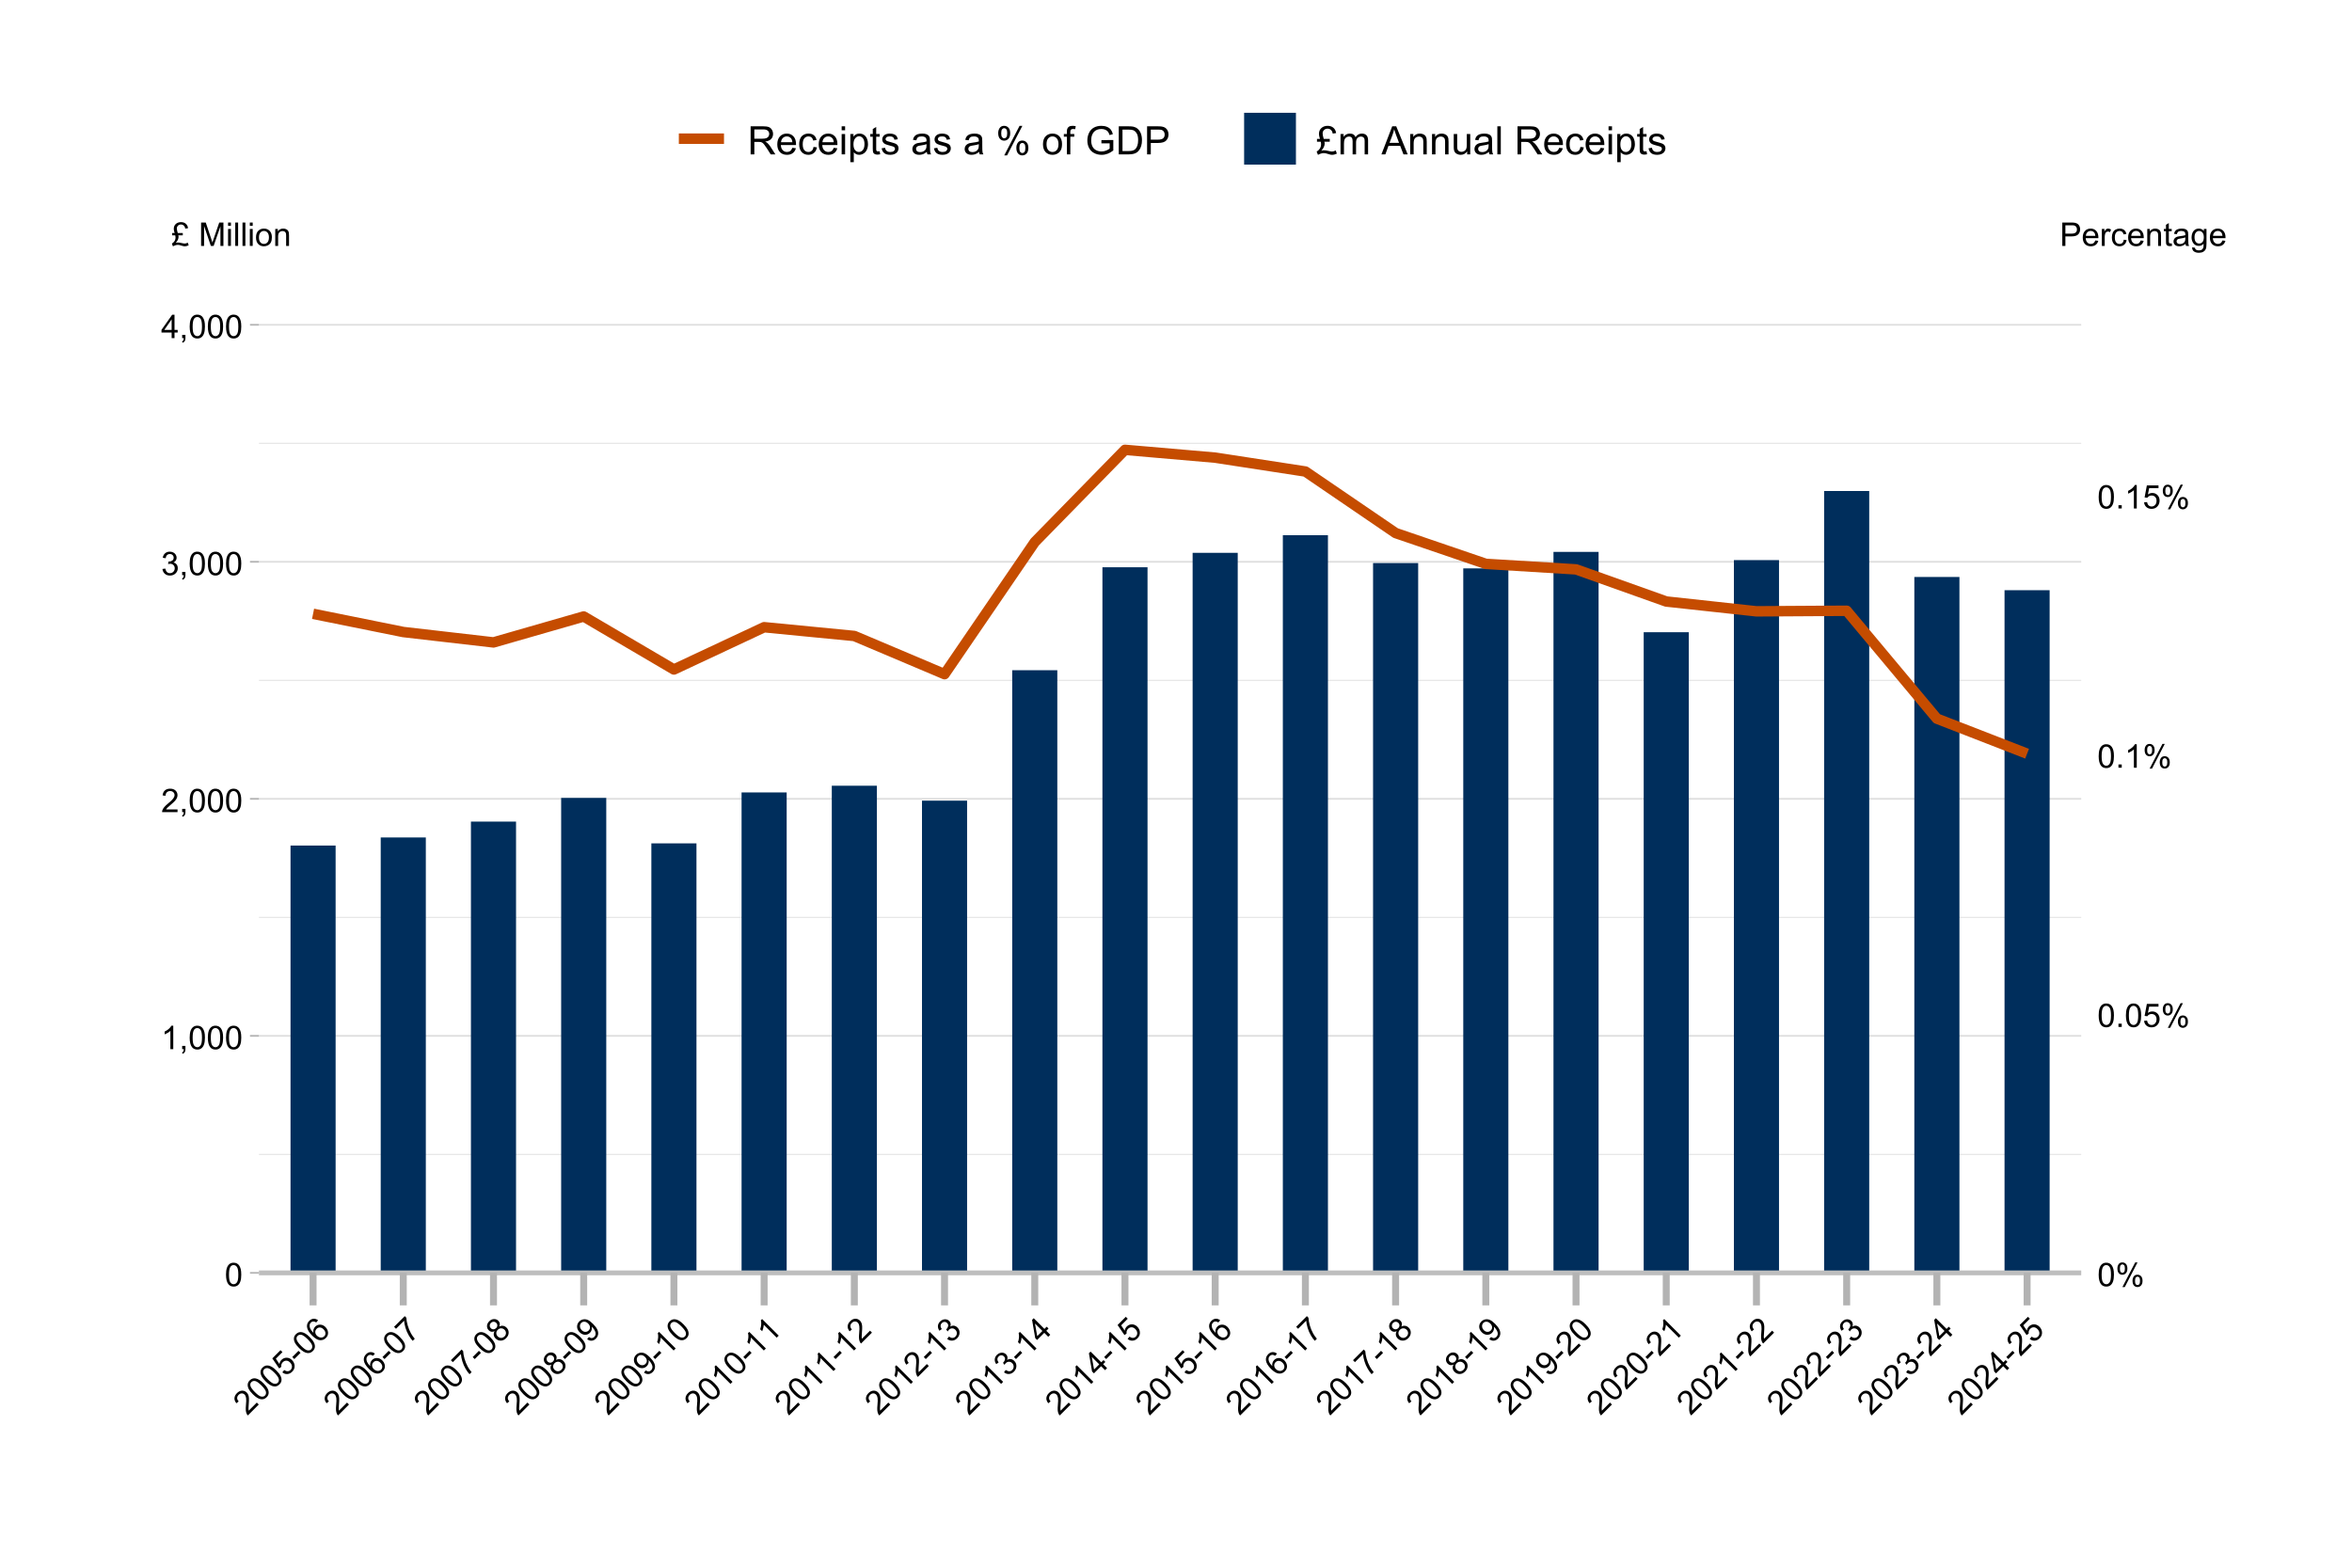 <?xml version="1.0" encoding="UTF-8"?>
<svg xmlns="http://www.w3.org/2000/svg" xmlns:xlink="http://www.w3.org/1999/xlink" width="720" height="480" viewBox="0 0 720 480">
<defs>
<g>
<g id="glyph-0-0">
<path d="M 0.414 -3.531 C 0.414 -4.375 0.504 -5.059 0.676 -5.574 C 0.852 -6.09 1.109 -6.488 1.453 -6.766 C 1.797 -7.047 2.227 -7.188 2.75 -7.188 C 3.133 -7.188 3.469 -7.109 3.758 -6.957 C 4.051 -6.801 4.289 -6.578 4.477 -6.285 C 4.668 -5.996 4.812 -5.641 4.922 -5.223 C 5.031 -4.805 5.082 -4.238 5.082 -3.531 C 5.082 -2.691 4.996 -2.012 4.824 -1.496 C 4.652 -0.98 4.395 -0.582 4.051 -0.301 C 3.707 -0.02 3.273 0.121 2.75 0.121 C 2.059 0.121 1.516 -0.125 1.125 -0.621 C 0.652 -1.215 0.414 -2.188 0.414 -3.531 M 1.32 -3.531 C 1.32 -2.355 1.457 -1.574 1.73 -1.184 C 2.008 -0.797 2.344 -0.602 2.75 -0.602 C 3.152 -0.602 3.492 -0.797 3.766 -1.188 C 4.043 -1.578 4.18 -2.359 4.18 -3.531 C 4.18 -4.707 4.043 -5.492 3.766 -5.879 C 3.492 -6.266 3.148 -6.461 2.738 -6.461 C 2.336 -6.461 2.012 -6.289 1.773 -5.945 C 1.469 -5.512 1.32 -4.707 1.32 -3.531 Z M 1.32 -3.531 "/>
</g>
<g id="glyph-0-1">
<path d="M 3.727 0 L 2.848 0 L 2.848 -5.602 C 2.637 -5.398 2.359 -5.195 2.016 -4.996 C 1.672 -4.793 1.363 -4.641 1.09 -4.539 L 1.09 -5.391 C 1.582 -5.621 2.012 -5.902 2.379 -6.23 C 2.746 -6.559 3.008 -6.879 3.16 -7.188 L 3.727 -7.188 Z M 3.727 0 "/>
</g>
<g id="glyph-0-2">
<path d="M 0.891 0 L 0.891 -1 L 1.891 -1 L 1.891 0 C 1.891 0.367 1.824 0.664 1.695 0.891 C 1.562 1.117 1.359 1.293 1.074 1.414 L 0.828 1.039 C 1.016 0.957 1.152 0.84 1.242 0.68 C 1.328 0.523 1.375 0.297 1.387 0 Z M 0.891 0 "/>
</g>
<g id="glyph-0-3">
<path d="M 5.035 -0.844 L 5.035 0 L 0.305 0 C 0.297 -0.211 0.332 -0.414 0.406 -0.609 C 0.527 -0.934 0.719 -1.25 0.984 -1.562 C 1.25 -1.875 1.633 -2.234 2.133 -2.648 C 2.91 -3.285 3.438 -3.789 3.711 -4.164 C 3.984 -4.535 4.121 -4.887 4.121 -5.219 C 4.121 -5.566 3.996 -5.863 3.746 -6.102 C 3.5 -6.34 3.172 -6.461 2.773 -6.461 C 2.352 -6.461 2.012 -6.332 1.758 -6.078 C 1.504 -5.824 1.375 -5.473 1.371 -5.023 L 0.469 -5.117 C 0.531 -5.789 0.762 -6.305 1.168 -6.656 C 1.57 -7.012 2.113 -7.188 2.793 -7.188 C 3.48 -7.188 4.023 -6.996 4.422 -6.617 C 4.824 -6.234 5.023 -5.762 5.023 -5.199 C 5.023 -4.914 4.965 -4.633 4.848 -4.355 C 4.73 -4.078 4.535 -3.789 4.266 -3.48 C 3.992 -3.176 3.543 -2.754 2.91 -2.223 C 2.383 -1.777 2.043 -1.48 1.895 -1.32 C 1.746 -1.164 1.621 -1.004 1.523 -0.844 Z M 5.035 -0.844 "/>
</g>
<g id="glyph-0-4">
<path d="M 0.422 -1.891 L 1.297 -2.008 C 1.398 -1.508 1.57 -1.148 1.812 -0.93 C 2.055 -0.711 2.352 -0.602 2.699 -0.602 C 3.113 -0.602 3.461 -0.742 3.746 -1.031 C 4.031 -1.316 4.176 -1.672 4.176 -2.094 C 4.176 -2.5 4.043 -2.832 3.781 -3.094 C 3.516 -3.355 3.18 -3.484 2.773 -3.484 C 2.609 -3.484 2.402 -3.453 2.152 -3.391 L 2.25 -4.16 C 2.309 -4.152 2.355 -4.148 2.391 -4.148 C 2.766 -4.148 3.105 -4.25 3.402 -4.445 C 3.703 -4.641 3.852 -4.941 3.852 -5.348 C 3.852 -5.668 3.742 -5.938 3.523 -6.148 C 3.309 -6.359 3.027 -6.465 2.68 -6.465 C 2.34 -6.465 2.055 -6.359 1.828 -6.141 C 1.598 -5.93 1.453 -5.605 1.387 -5.176 L 0.508 -5.332 C 0.617 -5.922 0.859 -6.379 1.242 -6.703 C 1.621 -7.027 2.094 -7.188 2.66 -7.188 C 3.051 -7.188 3.41 -7.105 3.742 -6.938 C 4.07 -6.77 4.32 -6.539 4.496 -6.25 C 4.668 -5.961 4.758 -5.652 4.758 -5.328 C 4.758 -5.02 4.672 -4.734 4.508 -4.484 C 4.34 -4.227 4.094 -4.027 3.77 -3.875 C 4.191 -3.781 4.523 -3.578 4.758 -3.27 C 4.992 -2.961 5.109 -2.578 5.109 -2.113 C 5.109 -1.488 4.879 -0.961 4.422 -0.523 C 3.969 -0.09 3.391 0.125 2.695 0.125 C 2.066 0.125 1.547 -0.059 1.129 -0.434 C 0.715 -0.809 0.477 -1.293 0.422 -1.891 Z M 0.422 -1.891 "/>
</g>
<g id="glyph-0-5">
<path d="M 3.234 0 L 3.234 -1.715 L 0.125 -1.715 L 0.125 -2.52 L 3.395 -7.156 L 4.109 -7.156 L 4.109 -2.52 L 5.078 -2.52 L 5.078 -1.715 L 4.109 -1.715 L 4.109 0 L 3.234 0 M 3.234 -2.52 L 3.234 -5.746 L 0.992 -2.52 Z M 3.234 -2.52 "/>
</g>
<g id="glyph-0-6">
<path d="M 0.582 -5.438 C 0.582 -5.949 0.711 -6.387 0.969 -6.742 C 1.223 -7.102 1.598 -7.281 2.086 -7.281 C 2.535 -7.281 2.906 -7.121 3.199 -6.801 C 3.496 -6.48 3.641 -6.008 3.641 -5.387 C 3.641 -4.781 3.492 -4.312 3.195 -3.988 C 2.898 -3.66 2.531 -3.496 2.094 -3.496 C 1.66 -3.496 1.301 -3.656 1.012 -3.98 C 0.727 -4.301 0.582 -4.789 0.582 -5.438 M 2.109 -6.676 C 1.891 -6.676 1.711 -6.582 1.566 -6.391 C 1.422 -6.203 1.348 -5.855 1.348 -5.352 C 1.348 -4.891 1.422 -4.57 1.566 -4.383 C 1.715 -4.195 1.895 -4.102 2.109 -4.102 C 2.332 -4.102 2.516 -4.195 2.66 -4.383 C 2.805 -4.574 2.875 -4.918 2.875 -5.422 C 2.875 -5.883 2.805 -6.207 2.656 -6.395 C 2.508 -6.582 2.328 -6.676 2.109 -6.676 M 2.113 0.266 L 6.031 -7.281 L 6.742 -7.281 L 2.844 0.266 L 2.113 0.266 M 5.211 -1.68 C 5.211 -2.195 5.34 -2.629 5.594 -2.984 C 5.852 -3.344 6.227 -3.52 6.719 -3.52 C 7.168 -3.52 7.539 -3.359 7.836 -3.039 C 8.129 -2.719 8.277 -2.246 8.277 -1.625 C 8.277 -1.02 8.129 -0.555 7.828 -0.227 C 7.531 0.102 7.164 0.262 6.723 0.266 C 6.289 0.262 5.93 0.102 5.641 -0.223 C 5.355 -0.547 5.211 -1.031 5.211 -1.68 M 6.742 -2.914 C 6.523 -2.914 6.34 -2.82 6.195 -2.633 C 6.051 -2.441 5.977 -2.098 5.977 -1.594 C 5.977 -1.137 6.051 -0.812 6.195 -0.625 C 6.344 -0.438 6.523 -0.344 6.738 -0.344 C 6.961 -0.344 7.148 -0.438 7.293 -0.625 C 7.438 -0.812 7.508 -1.16 7.508 -1.66 C 7.508 -2.121 7.438 -2.445 7.289 -2.633 C 7.145 -2.82 6.961 -2.914 6.742 -2.914 Z M 6.742 -2.914 "/>
</g>
<g id="glyph-0-7">
<path d="M 0.906 0 L 0.906 -1 L 1.91 -1 L 1.91 0 Z M 0.906 0 "/>
</g>
<g id="glyph-0-8">
<path d="M 0.414 -1.875 L 1.336 -1.953 C 1.406 -1.504 1.566 -1.168 1.812 -0.941 C 2.062 -0.715 2.363 -0.602 2.715 -0.602 C 3.137 -0.602 3.496 -0.762 3.789 -1.078 C 4.082 -1.398 4.227 -1.82 4.227 -2.348 C 4.227 -2.852 4.086 -3.246 3.805 -3.535 C 3.523 -3.824 3.156 -3.969 2.699 -3.969 C 2.418 -3.969 2.16 -3.906 1.934 -3.777 C 1.707 -3.648 1.527 -3.48 1.398 -3.277 L 0.57 -3.383 L 1.266 -7.062 L 4.824 -7.062 L 4.824 -6.219 L 1.969 -6.219 L 1.582 -4.297 C 2.012 -4.598 2.461 -4.746 2.934 -4.746 C 3.559 -4.746 4.086 -4.531 4.516 -4.098 C 4.945 -3.664 5.16 -3.105 5.16 -2.426 C 5.16 -1.777 4.973 -1.219 4.594 -0.746 C 4.137 -0.168 3.508 0.121 2.715 0.121 C 2.062 0.121 1.531 -0.059 1.121 -0.426 C 0.707 -0.789 0.473 -1.273 0.414 -1.875 Z M 0.414 -1.875 "/>
</g>
<g id="glyph-0-9">
<path d="M 1.934 -3.949 L 3.473 -3.949 L 3.473 -3.227 L 2.086 -3.227 C 2.148 -3.086 2.18 -2.941 2.18 -2.797 C 2.18 -2.516 2.109 -2.215 1.977 -1.898 C 1.84 -1.582 1.617 -1.262 1.309 -0.934 C 1.566 -1.004 1.801 -1.039 2.012 -1.039 C 2.281 -1.039 2.586 -1 2.926 -0.918 C 3.484 -0.785 3.863 -0.719 4.062 -0.719 C 4.305 -0.719 4.617 -0.809 5 -0.992 L 5.281 -0.188 C 4.984 -0.059 4.75 0.023 4.586 0.062 C 4.422 0.102 4.258 0.121 4.098 0.121 C 3.961 0.121 3.82 0.109 3.68 0.082 C 3.594 0.066 3.383 0.008 3.051 -0.094 C 2.715 -0.199 2.5 -0.258 2.402 -0.277 C 2.25 -0.305 2.098 -0.316 1.945 -0.316 C 1.711 -0.316 1.461 -0.277 1.195 -0.195 C 0.93 -0.113 0.688 -0.004 0.469 0.137 L 0.133 -0.707 C 0.445 -0.879 0.711 -1.129 0.93 -1.449 C 1.145 -1.77 1.254 -2.16 1.254 -2.621 C 1.254 -2.82 1.227 -3.023 1.172 -3.227 L 0.215 -3.227 L 0.215 -3.949 L 0.969 -3.949 C 0.859 -4.316 0.789 -4.582 0.762 -4.75 C 0.734 -4.918 0.719 -5.078 0.719 -5.238 C 0.719 -5.918 0.969 -6.445 1.469 -6.828 C 1.875 -7.129 2.363 -7.281 2.934 -7.281 C 3.523 -7.281 4.008 -7.117 4.391 -6.793 C 4.773 -6.469 5.008 -6.016 5.098 -5.43 L 4.223 -5.297 C 4.176 -5.688 4.027 -5.996 3.785 -6.219 C 3.543 -6.445 3.254 -6.559 2.914 -6.559 C 2.555 -6.559 2.254 -6.441 2.016 -6.207 C 1.773 -5.977 1.656 -5.695 1.656 -5.367 C 1.656 -5.004 1.75 -4.531 1.934 -3.949 Z M 1.934 -3.949 "/>
</g>
<g id="glyph-0-10">
</g>
<g id="glyph-0-11">
<path d="M 0.742 0 L 0.742 -7.156 L 2.168 -7.156 L 3.863 -2.09 C 4.02 -1.617 4.133 -1.266 4.203 -1.031 C 4.285 -1.289 4.414 -1.672 4.586 -2.18 L 6.297 -7.156 L 7.574 -7.156 L 7.574 0 L 6.66 0 L 6.66 -5.992 L 4.578 0 L 3.727 0 L 1.656 -6.094 L 1.656 0 Z M 0.742 0 "/>
</g>
<g id="glyph-0-12">
<path d="M 0.664 -6.148 L 0.664 -7.156 L 1.543 -7.156 L 1.543 -6.148 L 0.664 -6.148 M 0.664 0 L 0.664 -5.188 L 1.543 -5.188 L 1.543 0 Z M 0.664 0 "/>
</g>
<g id="glyph-0-13">
<path d="M 0.641 0 L 0.641 -7.156 L 1.52 -7.156 L 1.52 0 Z M 0.641 0 "/>
</g>
<g id="glyph-0-14">
<path d="M 0.332 -2.594 C 0.332 -3.555 0.598 -4.266 1.133 -4.727 C 1.578 -5.109 2.121 -5.305 2.766 -5.305 C 3.477 -5.305 4.059 -5.07 4.512 -4.602 C 4.965 -4.137 5.191 -3.488 5.191 -2.664 C 5.191 -2 5.09 -1.473 4.891 -1.09 C 4.691 -0.707 4.398 -0.41 4.016 -0.199 C 3.633 0.012 3.215 0.117 2.766 0.117 C 2.039 0.117 1.449 -0.117 1.004 -0.582 C 0.555 -1.047 0.332 -1.719 0.332 -2.594 M 1.234 -2.594 C 1.234 -1.93 1.379 -1.43 1.672 -1.102 C 1.961 -0.77 2.324 -0.605 2.766 -0.605 C 3.199 -0.605 3.562 -0.773 3.852 -1.102 C 4.141 -1.438 4.289 -1.941 4.289 -2.621 C 4.289 -3.262 4.141 -3.75 3.852 -4.078 C 3.559 -4.41 3.195 -4.574 2.766 -4.574 C 2.324 -4.574 1.961 -4.41 1.672 -4.082 C 1.379 -3.754 1.234 -3.258 1.234 -2.594 Z M 1.234 -2.594 "/>
</g>
<g id="glyph-0-15">
<path d="M 0.66 0 L 0.66 -5.188 L 1.449 -5.188 L 1.449 -4.449 C 1.832 -5.02 2.383 -5.305 3.102 -5.305 C 3.414 -5.305 3.699 -5.246 3.961 -5.133 C 4.223 -5.023 4.422 -4.875 4.551 -4.691 C 4.68 -4.512 4.773 -4.293 4.824 -4.043 C 4.855 -3.879 4.875 -3.594 4.875 -3.188 L 4.875 0 L 3.992 0 L 3.992 -3.156 C 3.992 -3.512 3.961 -3.781 3.891 -3.957 C 3.824 -4.137 3.703 -4.277 3.527 -4.383 C 3.355 -4.488 3.148 -4.539 2.914 -4.539 C 2.539 -4.539 2.219 -4.422 1.945 -4.184 C 1.676 -3.945 1.539 -3.496 1.539 -2.832 L 1.539 0 Z M 0.66 0 "/>
</g>
<g id="glyph-0-16">
<path d="M 0.773 0 L 0.773 -7.156 L 3.473 -7.156 C 3.945 -7.156 4.309 -7.137 4.562 -7.09 C 4.914 -7.031 5.207 -6.918 5.445 -6.754 C 5.684 -6.59 5.875 -6.359 6.02 -6.062 C 6.164 -5.77 6.234 -5.441 6.234 -5.086 C 6.234 -4.48 6.043 -3.965 5.656 -3.543 C 5.266 -3.121 4.566 -2.91 3.555 -2.91 L 1.719 -2.91 L 1.719 0 L 0.773 0 M 1.719 -3.754 L 3.57 -3.754 C 4.18 -3.754 4.617 -3.867 4.875 -4.098 C 5.129 -4.324 5.258 -4.645 5.258 -5.059 C 5.258 -5.359 5.184 -5.613 5.031 -5.828 C 4.879 -6.039 4.68 -6.18 4.434 -6.25 C 4.273 -6.293 3.98 -6.312 3.551 -6.312 L 1.719 -6.312 Z M 1.719 -3.754 "/>
</g>
<g id="glyph-0-17">
<path d="M 4.211 -1.672 L 5.117 -1.559 C 4.973 -1.027 4.707 -0.613 4.32 -0.32 C 3.934 -0.031 3.438 0.117 2.836 0.117 C 2.078 0.117 1.477 -0.117 1.031 -0.582 C 0.59 -1.051 0.367 -1.707 0.367 -2.547 C 0.367 -3.422 0.59 -4.098 1.039 -4.578 C 1.488 -5.062 2.07 -5.305 2.789 -5.305 C 3.48 -5.305 4.047 -5.066 4.488 -4.594 C 4.926 -4.121 5.148 -3.457 5.148 -2.602 C 5.148 -2.551 5.145 -2.473 5.141 -2.367 L 1.273 -2.367 C 1.309 -1.797 1.469 -1.363 1.758 -1.059 C 2.047 -0.758 2.41 -0.605 2.844 -0.605 C 3.164 -0.605 3.438 -0.691 3.668 -0.859 C 3.895 -1.027 4.074 -1.297 4.211 -1.672 M 1.324 -3.09 L 4.219 -3.09 C 4.18 -3.527 4.07 -3.855 3.887 -4.07 C 3.605 -4.41 3.242 -4.578 2.797 -4.578 C 2.395 -4.578 2.055 -4.445 1.781 -4.176 C 1.504 -3.906 1.352 -3.543 1.324 -3.09 Z M 1.324 -3.09 "/>
</g>
<g id="glyph-0-18">
<path d="M 0.648 0 L 0.648 -5.188 L 1.441 -5.188 L 1.441 -4.398 C 1.641 -4.766 1.828 -5.008 2 -5.125 C 2.172 -5.242 2.359 -5.305 2.562 -5.305 C 2.859 -5.305 3.16 -5.207 3.469 -5.02 L 3.164 -4.203 C 2.949 -4.332 2.734 -4.395 2.52 -4.395 C 2.328 -4.395 2.156 -4.336 2 -4.223 C 1.848 -4.105 1.738 -3.945 1.676 -3.742 C 1.578 -3.43 1.527 -3.086 1.527 -2.715 L 1.527 0 Z M 0.648 0 "/>
</g>
<g id="glyph-0-19">
<path d="M 4.043 -1.898 L 4.906 -1.789 C 4.812 -1.191 4.57 -0.727 4.184 -0.387 C 3.793 -0.051 3.316 0.117 2.75 0.117 C 2.039 0.117 1.469 -0.113 1.039 -0.578 C 0.605 -1.043 0.391 -1.707 0.391 -2.574 C 0.391 -3.133 0.484 -3.625 0.668 -4.043 C 0.855 -4.461 1.137 -4.777 1.516 -4.988 C 1.895 -5.199 2.309 -5.305 2.754 -5.305 C 3.316 -5.305 3.777 -5.16 4.137 -4.875 C 4.492 -4.59 4.723 -4.188 4.824 -3.664 L 3.969 -3.531 C 3.887 -3.879 3.746 -4.141 3.539 -4.316 C 3.332 -4.492 3.082 -4.578 2.789 -4.578 C 2.344 -4.578 1.984 -4.422 1.711 -4.105 C 1.434 -3.785 1.293 -3.285 1.293 -2.598 C 1.293 -1.902 1.426 -1.395 1.695 -1.078 C 1.961 -0.762 2.309 -0.605 2.738 -0.605 C 3.086 -0.605 3.371 -0.711 3.602 -0.922 C 3.836 -1.133 3.98 -1.461 4.043 -1.898 Z M 4.043 -1.898 "/>
</g>
<g id="glyph-0-20">
<path d="M 2.578 -0.785 L 2.703 -0.008 C 2.457 0.043 2.234 0.07 2.039 0.07 C 1.723 0.07 1.477 0.02 1.297 -0.082 C 1.125 -0.184 1 -0.316 0.93 -0.48 C 0.855 -0.645 0.82 -0.992 0.82 -1.52 L 0.82 -4.5 L 0.176 -4.5 L 0.176 -5.188 L 0.82 -5.188 L 0.82 -6.469 L 1.695 -6.996 L 1.695 -5.188 L 2.578 -5.188 L 2.578 -4.5 L 1.695 -4.5 L 1.695 -1.469 C 1.695 -1.219 1.711 -1.059 1.742 -0.984 C 1.773 -0.914 1.82 -0.859 1.891 -0.816 C 1.961 -0.773 2.062 -0.75 2.191 -0.75 C 2.289 -0.75 2.418 -0.762 2.578 -0.785 Z M 2.578 -0.785 "/>
</g>
<g id="glyph-0-21">
<path d="M 4.043 -0.641 C 3.719 -0.363 3.402 -0.168 3.102 -0.055 C 2.801 0.059 2.48 0.117 2.133 0.117 C 1.562 0.117 1.125 -0.023 0.82 -0.301 C 0.516 -0.578 0.359 -0.934 0.359 -1.367 C 0.359 -1.621 0.418 -1.852 0.535 -2.062 C 0.648 -2.273 0.801 -2.441 0.988 -2.57 C 1.176 -2.695 1.387 -2.793 1.621 -2.855 C 1.793 -2.902 2.055 -2.945 2.402 -2.988 C 3.113 -3.074 3.633 -3.172 3.969 -3.289 C 3.973 -3.41 3.977 -3.488 3.977 -3.52 C 3.977 -3.879 3.891 -4.129 3.727 -4.277 C 3.5 -4.477 3.168 -4.574 2.727 -4.574 C 2.312 -4.574 2.008 -4.504 1.809 -4.359 C 1.613 -4.215 1.465 -3.957 1.371 -3.59 L 0.512 -3.707 C 0.59 -4.074 0.719 -4.371 0.898 -4.598 C 1.078 -4.824 1.336 -4.996 1.676 -5.121 C 2.012 -5.242 2.406 -5.305 2.852 -5.305 C 3.293 -5.305 3.652 -5.25 3.93 -5.148 C 4.207 -5.043 4.41 -4.91 4.539 -4.754 C 4.672 -4.594 4.762 -4.395 4.812 -4.156 C 4.844 -4.004 4.859 -3.734 4.859 -3.344 L 4.859 -2.172 C 4.859 -1.355 4.879 -0.84 4.914 -0.621 C 4.953 -0.406 5.027 -0.199 5.137 0 L 4.219 0 C 4.129 -0.184 4.07 -0.395 4.043 -0.641 M 3.969 -2.602 C 3.652 -2.473 3.172 -2.363 2.535 -2.27 C 2.172 -2.219 1.918 -2.16 1.766 -2.094 C 1.617 -2.031 1.504 -1.934 1.422 -1.809 C 1.34 -1.684 1.297 -1.543 1.297 -1.391 C 1.297 -1.156 1.387 -0.961 1.566 -0.805 C 1.742 -0.648 2 -0.57 2.344 -0.57 C 2.684 -0.57 2.984 -0.645 3.246 -0.793 C 3.512 -0.941 3.703 -1.145 3.828 -1.402 C 3.922 -1.602 3.969 -1.895 3.969 -2.281 Z M 3.969 -2.602 "/>
</g>
<g id="glyph-0-22">
<path d="M 0.5 0.43 L 1.352 0.555 C 1.387 0.82 1.488 1.012 1.648 1.133 C 1.867 1.297 2.168 1.375 2.543 1.375 C 2.949 1.375 3.266 1.297 3.484 1.133 C 3.707 0.969 3.859 0.742 3.938 0.449 C 3.98 0.27 4.004 -0.105 4 -0.68 C 3.613 -0.227 3.137 0 2.562 0 C 1.852 0 1.297 -0.258 0.906 -0.773 C 0.516 -1.285 0.32 -1.902 0.32 -2.621 C 0.32 -3.117 0.41 -3.574 0.59 -3.992 C 0.77 -4.41 1.031 -4.734 1.371 -4.961 C 1.711 -5.188 2.109 -5.305 2.57 -5.305 C 3.18 -5.305 3.684 -5.055 4.082 -4.562 L 4.082 -5.188 L 4.891 -5.188 L 4.891 -0.703 C 4.891 0.105 4.809 0.676 4.645 1.012 C 4.48 1.352 4.223 1.617 3.863 1.812 C 3.508 2.008 3.07 2.105 2.547 2.105 C 1.93 2.105 1.43 1.965 1.051 1.688 C 0.668 1.41 0.484 0.988 0.5 0.43 M 1.227 -2.688 C 1.227 -2.004 1.359 -1.508 1.633 -1.195 C 1.902 -0.883 2.238 -0.727 2.648 -0.727 C 3.051 -0.727 3.391 -0.883 3.664 -1.195 C 3.934 -1.504 4.07 -1.992 4.07 -2.656 C 4.07 -3.289 3.93 -3.77 3.648 -4.094 C 3.367 -4.414 3.027 -4.574 2.633 -4.574 C 2.242 -4.574 1.91 -4.418 1.637 -4.098 C 1.363 -3.781 1.227 -3.312 1.227 -2.688 Z M 1.227 -2.688 "/>
</g>
<g id="glyph-1-0">
<path d="M 2.961 -4.156 L 3.559 -3.559 L 0.215 -0.215 C 0.059 -0.359 -0.059 -0.527 -0.145 -0.719 C -0.289 -1.031 -0.375 -1.391 -0.41 -1.801 C -0.441 -2.211 -0.426 -2.734 -0.363 -3.379 C -0.262 -4.383 -0.25 -5.109 -0.32 -5.566 C -0.391 -6.023 -0.543 -6.371 -0.777 -6.605 C -1.023 -6.852 -1.32 -6.973 -1.664 -6.965 C -2.008 -6.957 -2.324 -6.812 -2.605 -6.527 C -2.906 -6.23 -3.055 -5.902 -3.055 -5.543 C -3.055 -5.184 -2.898 -4.844 -2.582 -4.523 L -3.285 -3.949 C -3.719 -4.469 -3.918 -4.996 -3.883 -5.531 C -3.848 -6.066 -3.59 -6.578 -3.105 -7.059 C -2.621 -7.543 -2.102 -7.793 -1.551 -7.805 C -0.996 -7.82 -0.523 -7.629 -0.125 -7.23 C 0.078 -7.027 0.234 -6.785 0.348 -6.508 C 0.461 -6.23 0.531 -5.887 0.555 -5.477 C 0.578 -5.07 0.555 -4.453 0.488 -3.629 C 0.426 -2.941 0.398 -2.492 0.406 -2.273 C 0.41 -2.055 0.438 -1.855 0.48 -1.676 Z M 2.961 -4.156 "/>
</g>
<g id="glyph-1-1">
<path d="M -2.203 -2.789 C -2.801 -3.387 -3.223 -3.93 -3.465 -4.418 C -3.703 -4.906 -3.805 -5.371 -3.758 -5.812 C -3.715 -6.254 -3.508 -6.656 -3.137 -7.027 C -2.867 -7.297 -2.574 -7.48 -2.262 -7.578 C -1.945 -7.672 -1.617 -7.684 -1.277 -7.613 C -0.941 -7.539 -0.586 -7.395 -0.211 -7.172 C 0.16 -6.953 0.598 -6.594 1.098 -6.09 C 1.691 -5.496 2.109 -4.957 2.352 -4.469 C 2.598 -3.984 2.695 -3.52 2.652 -3.078 C 2.609 -2.633 2.402 -2.227 2.031 -1.859 C 1.543 -1.371 0.984 -1.16 0.355 -1.234 C -0.398 -1.32 -1.254 -1.84 -2.203 -2.789 M -1.562 -3.43 C -0.734 -2.598 -0.082 -2.141 0.387 -2.062 C 0.855 -1.98 1.234 -2.082 1.52 -2.367 C 1.805 -2.652 1.906 -3.031 1.824 -3.504 C 1.742 -3.973 1.289 -4.625 0.461 -5.453 C -0.375 -6.285 -1.023 -6.742 -1.492 -6.82 C -1.961 -6.898 -2.34 -6.793 -2.633 -6.504 C -2.918 -6.219 -3.023 -5.871 -2.953 -5.457 C -2.859 -4.938 -2.395 -4.258 -1.562 -3.43 Z M -1.562 -3.43 "/>
</g>
<g id="glyph-1-2">
<path d="M -1.031 -1.621 L -0.434 -2.328 C -0.07 -2.059 0.281 -1.93 0.617 -1.949 C 0.953 -1.965 1.246 -2.098 1.496 -2.344 C 1.793 -2.645 1.934 -3.008 1.918 -3.441 C 1.898 -3.875 1.703 -4.277 1.328 -4.652 C 0.977 -5.004 0.594 -5.184 0.191 -5.191 C -0.211 -5.195 -0.574 -5.039 -0.898 -4.715 C -1.098 -4.516 -1.234 -4.289 -1.305 -4.039 C -1.375 -3.785 -1.383 -3.543 -1.328 -3.305 L -1.988 -2.797 L -4.098 -5.887 L -1.582 -8.402 L -0.988 -7.809 L -3.008 -5.789 L -1.918 -4.156 C -1.828 -4.672 -1.613 -5.098 -1.281 -5.43 C -0.84 -5.871 -0.312 -6.094 0.297 -6.09 C 0.906 -6.09 1.453 -5.848 1.934 -5.367 C 2.391 -4.906 2.652 -4.379 2.723 -3.777 C 2.805 -3.043 2.566 -2.395 2.008 -1.832 C 1.547 -1.371 1.039 -1.125 0.492 -1.094 C -0.059 -1.059 -0.566 -1.234 -1.031 -1.621 Z M -1.031 -1.621 "/>
</g>
<g id="glyph-1-3">
<path d="M -1.293 -1.742 L -1.918 -2.367 L -0.012 -4.277 L 0.613 -3.652 Z M -1.293 -1.742 "/>
</g>
<g id="glyph-1-4">
<path d="M -0.305 -7.34 L -0.875 -6.676 C -1.172 -6.863 -1.43 -6.961 -1.641 -6.973 C -1.984 -6.98 -2.281 -6.863 -2.527 -6.617 C -2.727 -6.418 -2.844 -6.188 -2.883 -5.93 C -2.938 -5.59 -2.883 -5.227 -2.723 -4.84 C -2.559 -4.453 -2.227 -4.004 -1.727 -3.492 C -1.805 -3.871 -1.789 -4.223 -1.684 -4.551 C -1.578 -4.879 -1.406 -5.16 -1.172 -5.398 C -0.758 -5.812 -0.25 -6.012 0.344 -5.996 C 0.941 -5.984 1.48 -5.734 1.965 -5.25 C 2.281 -4.934 2.508 -4.57 2.645 -4.16 C 2.781 -3.75 2.801 -3.355 2.707 -2.969 C 2.613 -2.586 2.414 -2.242 2.109 -1.938 C 1.59 -1.418 0.98 -1.188 0.27 -1.242 C -0.438 -1.297 -1.227 -1.758 -2.102 -2.633 C -3.082 -3.613 -3.613 -4.504 -3.695 -5.309 C -3.766 -6.012 -3.535 -6.629 -3 -7.164 C -2.602 -7.562 -2.164 -7.777 -1.688 -7.809 C -1.211 -7.84 -0.75 -7.684 -0.305 -7.34 M -0.66 -2.621 C -0.445 -2.406 -0.195 -2.246 0.09 -2.141 C 0.379 -2.039 0.652 -2.016 0.922 -2.078 C 1.188 -2.137 1.41 -2.258 1.59 -2.438 C 1.852 -2.699 1.969 -3.031 1.949 -3.434 C 1.926 -3.832 1.73 -4.215 1.367 -4.578 C 1.016 -4.93 0.648 -5.109 0.262 -5.125 C -0.129 -5.141 -0.461 -5.008 -0.746 -4.723 C -1.027 -4.441 -1.164 -4.102 -1.16 -3.707 C -1.152 -3.309 -0.984 -2.949 -0.66 -2.621 Z M -0.66 -2.621 "/>
</g>
<g id="glyph-1-5">
<path d="M -4.062 -4.734 L -4.66 -5.332 L -1.383 -8.609 L -0.902 -8.125 C -0.879 -7.457 -0.742 -6.684 -0.492 -5.797 C -0.238 -4.914 0.102 -4.086 0.527 -3.312 C 0.828 -2.762 1.211 -2.219 1.68 -1.68 L 1.043 -1.043 C 0.652 -1.449 0.25 -2.008 -0.164 -2.723 C -0.578 -3.434 -0.91 -4.191 -1.152 -4.996 C -1.398 -5.801 -1.543 -6.539 -1.586 -7.211 Z M -4.062 -4.734 "/>
</g>
<g id="glyph-1-6">
<path d="M -1.496 -3.996 C -1.848 -3.832 -2.172 -3.773 -2.473 -3.824 C -2.77 -3.875 -3.043 -4.023 -3.285 -4.266 C -3.656 -4.637 -3.832 -5.078 -3.82 -5.594 C -3.805 -6.109 -3.578 -6.586 -3.137 -7.027 C -2.695 -7.469 -2.211 -7.695 -1.688 -7.707 C -1.16 -7.723 -0.715 -7.543 -0.344 -7.176 C -0.109 -6.941 0.031 -6.676 0.082 -6.379 C 0.133 -6.082 0.082 -5.758 -0.074 -5.414 C 0.336 -5.625 0.734 -5.695 1.125 -5.633 C 1.512 -5.57 1.863 -5.383 2.176 -5.07 C 2.609 -4.637 2.82 -4.117 2.809 -3.52 C 2.797 -2.918 2.539 -2.367 2.039 -1.867 C 1.543 -1.367 0.992 -1.113 0.387 -1.102 C -0.215 -1.094 -0.734 -1.309 -1.176 -1.75 C -1.508 -2.078 -1.699 -2.438 -1.754 -2.828 C -1.809 -3.215 -1.723 -3.605 -1.496 -3.996 M -2.672 -4.922 C -2.434 -4.684 -2.16 -4.566 -1.855 -4.566 C -1.547 -4.57 -1.273 -4.695 -1.027 -4.941 C -0.785 -5.18 -0.664 -5.453 -0.664 -5.754 C -0.66 -6.059 -0.77 -6.32 -0.988 -6.539 C -1.215 -6.766 -1.484 -6.879 -1.801 -6.879 C -2.113 -6.875 -2.387 -6.758 -2.621 -6.523 C -2.859 -6.285 -2.977 -6.012 -2.984 -5.703 C -2.988 -5.395 -2.883 -5.137 -2.672 -4.922 M -0.535 -2.387 C -0.359 -2.207 -0.145 -2.078 0.105 -1.996 C 0.355 -1.914 0.609 -1.914 0.863 -1.988 C 1.121 -2.062 1.344 -2.195 1.535 -2.387 C 1.832 -2.684 1.984 -3.023 1.984 -3.406 C 1.988 -3.793 1.84 -4.133 1.547 -4.426 C 1.246 -4.727 0.902 -4.875 0.504 -4.871 C 0.109 -4.867 -0.234 -4.715 -0.535 -4.414 C -0.828 -4.125 -0.973 -3.785 -0.973 -3.398 C -0.973 -3.012 -0.824 -2.676 -0.535 -2.387 Z M -0.535 -2.387 "/>
</g>
<g id="glyph-1-7">
<path d="M -0.785 -1.559 L -0.242 -2.211 C 0.09 -1.98 0.391 -1.871 0.66 -1.887 C 0.93 -1.906 1.176 -2.023 1.398 -2.246 C 1.59 -2.438 1.715 -2.648 1.77 -2.883 C 1.824 -3.113 1.828 -3.348 1.773 -3.586 C 1.719 -3.824 1.598 -4.098 1.414 -4.41 C 1.227 -4.719 1.004 -5.004 0.746 -5.262 C 0.719 -5.289 0.676 -5.328 0.617 -5.383 C 0.691 -5.059 0.684 -4.73 0.59 -4.391 C 0.5 -4.055 0.328 -3.758 0.074 -3.508 C -0.344 -3.09 -0.848 -2.887 -1.441 -2.898 C -2.035 -2.914 -2.582 -3.168 -3.078 -3.668 C -3.594 -4.18 -3.855 -4.746 -3.867 -5.359 C -3.875 -5.977 -3.652 -6.512 -3.195 -6.969 C -2.867 -7.297 -2.477 -7.508 -2.027 -7.605 C -1.578 -7.699 -1.117 -7.656 -0.648 -7.469 C -0.18 -7.281 0.367 -6.879 0.988 -6.258 C 1.633 -5.609 2.078 -5.023 2.32 -4.5 C 2.566 -3.977 2.648 -3.477 2.57 -3 C 2.492 -2.52 2.27 -2.098 1.895 -1.723 C 1.5 -1.328 1.066 -1.113 0.594 -1.082 C 0.125 -1.051 -0.336 -1.211 -0.785 -1.559 M -0.473 -6.336 C -0.828 -6.691 -1.207 -6.879 -1.605 -6.898 C -2.008 -6.918 -2.34 -6.797 -2.605 -6.527 C -2.883 -6.254 -3.012 -5.898 -2.988 -5.469 C -2.969 -5.039 -2.781 -4.645 -2.422 -4.285 C -2.098 -3.961 -1.738 -3.797 -1.344 -3.793 C -0.945 -3.785 -0.605 -3.922 -0.32 -4.207 C -0.035 -4.496 0.102 -4.832 0.086 -5.219 C 0.07 -5.605 -0.117 -5.98 -0.473 -6.336 Z M -0.473 -6.336 "/>
</g>
<g id="glyph-1-8">
<path d="M 2.633 -2.633 L 2.012 -2.012 L -1.949 -5.973 C -1.953 -5.68 -2.008 -5.344 -2.109 -4.957 C -2.207 -4.57 -2.32 -4.246 -2.441 -3.98 L -3.043 -4.582 C -2.859 -5.094 -2.75 -5.594 -2.723 -6.086 C -2.695 -6.578 -2.738 -6.988 -2.848 -7.316 L -2.449 -7.715 Z M 2.633 -2.633 "/>
</g>
<g id="glyph-1-9">
<path d="M -1.039 -1.633 L -0.5 -2.336 C -0.078 -2.055 0.297 -1.926 0.625 -1.941 C 0.953 -1.957 1.238 -2.086 1.484 -2.336 C 1.777 -2.625 1.922 -2.973 1.922 -3.379 C 1.922 -3.781 1.77 -4.133 1.473 -4.434 C 1.184 -4.719 0.855 -4.859 0.484 -4.859 C 0.113 -4.859 -0.215 -4.715 -0.504 -4.426 C -0.621 -4.309 -0.746 -4.141 -0.875 -3.918 L -1.352 -4.535 C -1.305 -4.57 -1.27 -4.602 -1.242 -4.625 C -0.977 -4.891 -0.809 -5.199 -0.734 -5.547 C -0.66 -5.898 -0.77 -6.219 -1.055 -6.504 C -1.285 -6.734 -1.551 -6.844 -1.855 -6.84 C -2.156 -6.836 -2.434 -6.711 -2.676 -6.469 C -2.918 -6.227 -3.043 -5.949 -3.051 -5.633 C -3.062 -5.32 -2.938 -4.992 -2.68 -4.641 L -3.41 -4.129 C -3.75 -4.621 -3.902 -5.117 -3.863 -5.617 C -3.82 -6.113 -3.602 -6.562 -3.199 -6.965 C -2.926 -7.242 -2.609 -7.434 -2.262 -7.551 C -1.91 -7.664 -1.57 -7.68 -1.242 -7.598 C -0.914 -7.516 -0.633 -7.359 -0.402 -7.129 C -0.184 -6.91 -0.043 -6.652 0.016 -6.355 C 0.078 -6.059 0.047 -5.742 -0.074 -5.406 C 0.293 -5.637 0.668 -5.727 1.051 -5.676 C 1.434 -5.621 1.789 -5.434 2.117 -5.105 C 2.559 -4.664 2.773 -4.129 2.758 -3.5 C 2.742 -2.871 2.488 -2.309 1.996 -1.816 C 1.551 -1.371 1.051 -1.137 0.492 -1.105 C -0.066 -1.078 -0.578 -1.254 -1.039 -1.633 Z M -1.039 -1.633 "/>
</g>
<g id="glyph-1-10">
<path d="M 2.285 -2.285 L 1.074 -3.496 L -1.121 -1.301 L -1.691 -1.871 L -2.66 -7.461 L -2.156 -7.969 L 1.125 -4.688 L 1.809 -5.371 L 2.379 -4.801 L 1.695 -4.117 L 2.906 -2.906 L 2.285 -2.285 M 0.504 -4.066 L -1.777 -6.348 L -1.082 -2.484 Z M 0.504 -4.066 "/>
</g>
<g id="glyph-2-0">
<path d="M 0.945 0 L 0.945 -8.59 L 4.75 -8.59 C 5.516 -8.59 6.102 -8.512 6.5 -8.359 C 6.898 -8.203 7.215 -7.93 7.453 -7.539 C 7.691 -7.148 7.812 -6.719 7.812 -6.246 C 7.812 -5.637 7.613 -5.121 7.219 -4.703 C 6.824 -4.285 6.215 -4.02 5.391 -3.906 C 5.691 -3.762 5.918 -3.621 6.078 -3.48 C 6.406 -3.176 6.723 -2.793 7.02 -2.336 L 8.516 0 L 7.086 0 L 5.945 -1.789 C 5.613 -2.305 5.34 -2.695 5.125 -2.969 C 4.91 -3.242 4.719 -3.434 4.551 -3.547 C 4.379 -3.652 4.207 -3.73 4.031 -3.773 C 3.902 -3.801 3.691 -3.812 3.398 -3.812 L 2.078 -3.812 L 2.078 0 L 0.945 0 M 2.078 -4.797 L 4.523 -4.797 C 5.043 -4.797 5.449 -4.852 5.742 -4.961 C 6.035 -5.066 6.258 -5.238 6.41 -5.477 C 6.562 -5.711 6.641 -5.969 6.641 -6.246 C 6.641 -6.652 6.492 -6.984 6.195 -7.25 C 5.902 -7.508 5.434 -7.641 4.797 -7.641 L 2.078 -7.641 Z M 2.078 -4.797 "/>
</g>
<g id="glyph-2-1">
<path d="M 5.051 -2.004 L 6.141 -1.867 C 5.969 -1.23 5.648 -0.738 5.188 -0.387 C 4.719 -0.035 4.125 0.141 3.406 0.141 C 2.492 0.141 1.773 -0.141 1.238 -0.699 C 0.707 -1.262 0.438 -2.047 0.438 -3.059 C 0.438 -4.105 0.711 -4.918 1.25 -5.496 C 1.789 -6.074 2.484 -6.363 3.344 -6.363 C 4.18 -6.363 4.859 -6.078 5.383 -5.516 C 5.914 -4.945 6.176 -4.148 6.176 -3.125 C 6.176 -3.059 6.172 -2.965 6.172 -2.844 L 1.531 -2.844 C 1.566 -2.156 1.762 -1.633 2.109 -1.273 C 2.457 -0.906 2.891 -0.727 3.41 -0.727 C 3.797 -0.727 4.125 -0.828 4.398 -1.031 C 4.672 -1.234 4.891 -1.559 5.051 -2.004 M 1.586 -3.711 L 5.062 -3.711 C 5.016 -4.23 4.883 -4.625 4.664 -4.887 C 4.328 -5.293 3.891 -5.496 3.359 -5.496 C 2.871 -5.496 2.465 -5.332 2.137 -5.008 C 1.805 -4.684 1.625 -4.25 1.586 -3.711 Z M 1.586 -3.711 "/>
</g>
<g id="glyph-2-2">
<path d="M 4.852 -2.281 L 5.891 -2.145 C 5.773 -1.43 5.484 -0.871 5.02 -0.465 C 4.551 -0.062 3.977 0.141 3.297 0.141 C 2.445 0.141 1.762 -0.137 1.246 -0.695 C 0.727 -1.25 0.469 -2.047 0.469 -3.086 C 0.469 -3.758 0.578 -4.348 0.805 -4.852 C 1.023 -5.355 1.363 -5.734 1.82 -5.984 C 2.273 -6.238 2.77 -6.363 3.305 -6.363 C 3.98 -6.363 4.531 -6.191 4.961 -5.852 C 5.391 -5.508 5.668 -5.023 5.789 -4.395 L 4.766 -4.234 C 4.664 -4.652 4.492 -4.969 4.246 -5.18 C 3.996 -5.391 3.695 -5.496 3.344 -5.496 C 2.812 -5.496 2.383 -5.305 2.051 -4.926 C 1.719 -4.543 1.555 -3.941 1.555 -3.117 C 1.555 -2.281 1.711 -1.672 2.031 -1.297 C 2.352 -0.918 2.77 -0.727 3.289 -0.727 C 3.699 -0.727 4.047 -0.852 4.324 -1.109 C 4.602 -1.359 4.777 -1.75 4.852 -2.281 Z M 4.852 -2.281 "/>
</g>
<g id="glyph-2-3">
<path d="M 0.797 -7.375 L 0.797 -8.59 L 1.852 -8.59 L 1.852 -7.375 L 0.797 -7.375 M 0.797 0 L 0.797 -6.223 L 1.852 -6.223 L 1.852 0 Z M 0.797 0 "/>
</g>
<g id="glyph-2-4">
<path d="M 0.789 2.383 L 0.789 -6.223 L 1.75 -6.223 L 1.75 -5.414 C 1.977 -5.73 2.234 -5.969 2.52 -6.125 C 2.805 -6.285 3.148 -6.363 3.555 -6.363 C 4.086 -6.363 4.555 -6.227 4.961 -5.953 C 5.367 -5.68 5.676 -5.293 5.883 -4.797 C 6.09 -4.297 6.195 -3.75 6.195 -3.156 C 6.195 -2.52 6.078 -1.949 5.852 -1.438 C 5.621 -0.93 5.289 -0.539 4.855 -0.266 C 4.418 0.004 3.961 0.141 3.48 0.141 C 3.129 0.141 2.812 0.066 2.535 -0.082 C 2.254 -0.23 2.023 -0.418 1.844 -0.645 L 1.844 2.383 L 0.789 2.383 M 1.746 -3.078 C 1.746 -2.273 1.906 -1.684 2.234 -1.301 C 2.555 -0.918 2.949 -0.727 3.41 -0.727 C 3.879 -0.727 4.281 -0.926 4.613 -1.32 C 4.949 -1.719 5.113 -2.332 5.117 -3.164 C 5.113 -3.957 4.953 -4.551 4.625 -4.945 C 4.301 -5.34 3.91 -5.535 3.457 -5.539 C 3.008 -5.535 2.609 -5.328 2.266 -4.906 C 1.918 -4.488 1.746 -3.875 1.746 -3.078 Z M 1.746 -3.078 "/>
</g>
<g id="glyph-2-5">
<path d="M 3.094 -0.945 L 3.246 -0.012 C 2.949 0.051 2.684 0.082 2.449 0.082 C 2.066 0.082 1.77 0.02 1.559 -0.102 C 1.348 -0.219 1.199 -0.379 1.113 -0.578 C 1.027 -0.773 0.984 -1.188 0.984 -1.82 L 0.984 -5.402 L 0.211 -5.402 L 0.211 -6.223 L 0.984 -6.223 L 0.984 -7.766 L 2.031 -8.398 L 2.031 -6.223 L 3.094 -6.223 L 3.094 -5.402 L 2.031 -5.402 L 2.031 -1.766 C 2.031 -1.461 2.051 -1.27 2.09 -1.184 C 2.125 -1.098 2.188 -1.027 2.27 -0.977 C 2.355 -0.926 2.473 -0.902 2.633 -0.902 C 2.75 -0.902 2.902 -0.914 3.094 -0.945 Z M 3.094 -0.945 "/>
</g>
<g id="glyph-2-6">
<path d="M 0.367 -1.859 L 1.414 -2.023 C 1.469 -1.602 1.633 -1.281 1.902 -1.062 C 2.168 -0.836 2.543 -0.727 3.023 -0.727 C 3.508 -0.727 3.867 -0.824 4.102 -1.023 C 4.336 -1.219 4.453 -1.449 4.453 -1.719 C 4.453 -1.953 4.348 -2.141 4.141 -2.281 C 3.996 -2.375 3.641 -2.492 3.062 -2.637 C 2.289 -2.832 1.754 -3 1.457 -3.145 C 1.156 -3.285 0.93 -3.484 0.777 -3.734 C 0.621 -3.988 0.547 -4.266 0.547 -4.57 C 0.547 -4.848 0.609 -5.105 0.734 -5.34 C 0.863 -5.578 1.035 -5.773 1.254 -5.93 C 1.418 -6.051 1.641 -6.152 1.926 -6.238 C 2.207 -6.32 2.512 -6.363 2.836 -6.363 C 3.324 -6.363 3.754 -6.293 4.121 -6.152 C 4.492 -6.012 4.762 -5.82 4.938 -5.582 C 5.113 -5.34 5.234 -5.02 5.305 -4.617 L 4.273 -4.477 C 4.227 -4.797 4.09 -5.047 3.863 -5.227 C 3.641 -5.406 3.32 -5.496 2.914 -5.496 C 2.426 -5.496 2.082 -5.414 1.875 -5.258 C 1.668 -5.094 1.562 -4.906 1.562 -4.695 C 1.562 -4.555 1.605 -4.434 1.695 -4.324 C 1.777 -4.211 1.914 -4.117 2.098 -4.043 C 2.203 -4.004 2.516 -3.914 3.031 -3.773 C 3.773 -3.574 4.297 -3.41 4.59 -3.285 C 4.887 -3.156 5.117 -2.973 5.285 -2.73 C 5.453 -2.488 5.535 -2.188 5.539 -1.828 C 5.535 -1.477 5.434 -1.145 5.23 -0.836 C 5.023 -0.523 4.727 -0.285 4.344 -0.113 C 3.953 0.055 3.516 0.141 3.031 0.141 C 2.219 0.141 1.605 -0.027 1.18 -0.363 C 0.758 -0.699 0.484 -1.199 0.367 -1.859 Z M 0.367 -1.859 "/>
</g>
<g id="glyph-2-7">
</g>
<g id="glyph-2-8">
<path d="M 4.852 -0.766 C 4.461 -0.434 4.086 -0.199 3.723 -0.062 C 3.363 0.07 2.973 0.141 2.562 0.141 C 1.875 0.141 1.352 -0.027 0.984 -0.359 C 0.617 -0.695 0.434 -1.121 0.434 -1.641 C 0.434 -1.945 0.504 -2.223 0.641 -2.477 C 0.781 -2.727 0.961 -2.93 1.188 -3.082 C 1.41 -3.234 1.664 -3.348 1.945 -3.43 C 2.152 -3.48 2.465 -3.535 2.883 -3.586 C 3.734 -3.688 4.359 -3.809 4.766 -3.949 C 4.766 -4.094 4.77 -4.184 4.77 -4.227 C 4.77 -4.652 4.672 -4.957 4.469 -5.133 C 4.203 -5.371 3.801 -5.492 3.27 -5.492 C 2.773 -5.492 2.406 -5.402 2.172 -5.23 C 1.934 -5.055 1.758 -4.746 1.648 -4.305 L 0.617 -4.445 C 0.707 -4.887 0.863 -5.246 1.078 -5.516 C 1.293 -5.789 1.602 -5.996 2.008 -6.145 C 2.414 -6.289 2.887 -6.363 3.422 -6.363 C 3.953 -6.363 4.383 -6.301 4.719 -6.176 C 5.047 -6.051 5.293 -5.895 5.449 -5.703 C 5.605 -5.516 5.715 -5.273 5.777 -4.984 C 5.812 -4.805 5.828 -4.484 5.828 -4.016 L 5.828 -2.609 C 5.828 -1.629 5.852 -1.008 5.898 -0.746 C 5.941 -0.488 6.031 -0.238 6.164 0 L 5.062 0 C 4.953 -0.219 4.883 -0.477 4.852 -0.766 M 4.766 -3.125 C 4.379 -2.965 3.805 -2.832 3.039 -2.727 C 2.605 -2.66 2.301 -2.59 2.121 -2.516 C 1.941 -2.434 1.801 -2.32 1.703 -2.172 C 1.605 -2.02 1.559 -1.852 1.559 -1.672 C 1.559 -1.387 1.664 -1.152 1.879 -0.969 C 2.09 -0.781 2.402 -0.684 2.812 -0.688 C 3.219 -0.684 3.578 -0.773 3.898 -0.953 C 4.211 -1.129 4.445 -1.371 4.594 -1.68 C 4.707 -1.918 4.762 -2.27 4.766 -2.734 Z M 4.766 -3.125 "/>
</g>
<g id="glyph-2-9">
<path d="M 0.695 -6.527 C 0.695 -7.141 0.852 -7.66 1.16 -8.094 C 1.469 -8.52 1.914 -8.734 2.5 -8.734 C 3.039 -8.734 3.488 -8.543 3.84 -8.16 C 4.195 -7.773 4.371 -7.207 4.371 -6.461 C 4.371 -5.734 4.191 -5.176 3.836 -4.785 C 3.477 -4.391 3.035 -4.195 2.516 -4.195 C 1.992 -4.195 1.562 -4.391 1.215 -4.773 C 0.871 -5.164 0.695 -5.746 0.695 -6.527 M 2.531 -8.008 C 2.27 -8.008 2.051 -7.895 1.879 -7.672 C 1.703 -7.441 1.617 -7.027 1.617 -6.422 C 1.617 -5.871 1.703 -5.484 1.883 -5.258 C 2.055 -5.035 2.273 -4.922 2.531 -4.922 C 2.797 -4.922 3.016 -5.035 3.191 -5.262 C 3.363 -5.488 3.453 -5.902 3.453 -6.504 C 3.453 -7.059 3.363 -7.449 3.188 -7.672 C 3.012 -7.898 2.793 -8.008 2.531 -8.008 M 2.539 0.316 L 7.234 -8.734 L 8.094 -8.734 L 3.41 0.316 L 2.539 0.316 M 6.25 -2.016 C 6.25 -2.633 6.406 -3.156 6.715 -3.582 C 7.023 -4.012 7.473 -4.227 8.062 -4.227 C 8.602 -4.227 9.047 -4.031 9.402 -3.648 C 9.754 -3.262 9.93 -2.695 9.93 -1.953 C 9.93 -1.227 9.754 -0.664 9.395 -0.273 C 9.039 0.121 8.594 0.316 8.07 0.316 C 7.547 0.316 7.117 0.121 6.77 -0.266 C 6.426 -0.656 6.25 -1.238 6.25 -2.016 M 8.094 -3.5 C 7.824 -3.5 7.605 -3.383 7.434 -3.156 C 7.258 -2.93 7.172 -2.516 7.172 -1.91 C 7.172 -1.363 7.258 -0.977 7.438 -0.75 C 7.609 -0.523 7.828 -0.41 8.086 -0.41 C 8.355 -0.41 8.578 -0.523 8.75 -0.75 C 8.926 -0.977 9.012 -1.391 9.012 -1.992 C 9.012 -2.547 8.922 -2.938 8.75 -3.16 C 8.57 -3.387 8.352 -3.5 8.094 -3.5 Z M 8.094 -3.5 "/>
</g>
<g id="glyph-2-10">
<path d="M 0.398 -3.109 C 0.398 -4.262 0.719 -5.117 1.359 -5.672 C 1.895 -6.133 2.547 -6.363 3.316 -6.363 C 4.172 -6.363 4.871 -6.082 5.414 -5.523 C 5.957 -4.961 6.227 -4.188 6.227 -3.199 C 6.227 -2.398 6.109 -1.77 5.867 -1.309 C 5.629 -0.852 5.277 -0.492 4.82 -0.242 C 4.359 0.012 3.859 0.141 3.316 0.141 C 2.445 0.141 1.742 -0.141 1.203 -0.695 C 0.668 -1.254 0.398 -2.059 0.398 -3.109 M 1.484 -3.109 C 1.484 -2.312 1.656 -1.719 2.004 -1.32 C 2.352 -0.926 2.789 -0.727 3.316 -0.727 C 3.84 -0.727 4.273 -0.926 4.625 -1.324 C 4.969 -1.723 5.145 -2.328 5.145 -3.148 C 5.145 -3.914 4.969 -4.5 4.621 -4.895 C 4.27 -5.293 3.836 -5.492 3.316 -5.492 C 2.789 -5.492 2.352 -5.293 2.004 -4.898 C 1.656 -4.504 1.484 -3.906 1.484 -3.109 Z M 1.484 -3.109 "/>
</g>
<g id="glyph-2-11">
<path d="M 1.043 0 L 1.043 -5.402 L 0.109 -5.402 L 0.109 -6.223 L 1.043 -6.223 L 1.043 -6.883 C 1.043 -7.301 1.078 -7.613 1.156 -7.816 C 1.254 -8.09 1.434 -8.312 1.691 -8.48 C 1.945 -8.652 2.305 -8.734 2.766 -8.734 C 3.062 -8.734 3.391 -8.703 3.75 -8.633 L 3.594 -7.711 C 3.371 -7.75 3.164 -7.77 2.969 -7.77 C 2.648 -7.77 2.422 -7.699 2.289 -7.562 C 2.156 -7.426 2.094 -7.172 2.094 -6.797 L 2.094 -6.223 L 3.305 -6.223 L 3.305 -5.402 L 2.094 -5.402 L 2.094 0 Z M 1.043 0 "/>
</g>
<g id="glyph-2-12">
<path d="M 4.945 -3.367 L 4.945 -4.375 L 8.586 -4.383 L 8.586 -1.195 C 8.023 -0.75 7.449 -0.414 6.855 -0.191 C 6.262 0.035 5.652 0.148 5.027 0.148 C 4.184 0.148 3.418 -0.035 2.727 -0.395 C 2.039 -0.758 1.516 -1.277 1.164 -1.961 C 0.812 -2.645 0.641 -3.41 0.641 -4.254 C 0.641 -5.09 0.812 -5.871 1.164 -6.594 C 1.512 -7.32 2.016 -7.859 2.672 -8.211 C 3.328 -8.562 4.086 -8.734 4.938 -8.734 C 5.559 -8.734 6.121 -8.637 6.625 -8.434 C 7.125 -8.234 7.52 -7.953 7.805 -7.594 C 8.09 -7.234 8.305 -6.766 8.453 -6.188 L 7.43 -5.906 C 7.301 -6.344 7.141 -6.688 6.949 -6.938 C 6.758 -7.188 6.484 -7.387 6.129 -7.539 C 5.773 -7.688 5.379 -7.766 4.945 -7.766 C 4.426 -7.766 3.977 -7.684 3.598 -7.527 C 3.219 -7.367 2.914 -7.16 2.68 -6.902 C 2.449 -6.645 2.266 -6.359 2.141 -6.055 C 1.918 -5.52 1.812 -4.945 1.812 -4.324 C 1.812 -3.559 1.941 -2.918 2.207 -2.402 C 2.469 -1.887 2.852 -1.504 3.359 -1.254 C 3.859 -1.004 4.395 -0.879 4.961 -0.879 C 5.453 -0.879 5.938 -0.973 6.406 -1.164 C 6.875 -1.352 7.227 -1.555 7.469 -1.77 L 7.469 -3.367 Z M 4.945 -3.367 "/>
</g>
<g id="glyph-2-13">
<path d="M 0.926 0 L 0.926 -8.59 L 3.883 -8.59 C 4.551 -8.59 5.062 -8.547 5.414 -8.469 C 5.906 -8.352 6.324 -8.148 6.672 -7.852 C 7.125 -7.469 7.465 -6.98 7.691 -6.383 C 7.914 -5.789 8.027 -5.105 8.027 -4.344 C 8.027 -3.688 7.953 -3.109 7.797 -2.609 C 7.648 -2.102 7.449 -1.688 7.211 -1.355 C 6.973 -1.027 6.715 -0.766 6.43 -0.578 C 6.148 -0.387 5.805 -0.242 5.406 -0.148 C 5.004 -0.051 4.543 0 4.023 0 L 0.926 0 M 2.062 -1.016 L 3.898 -1.016 C 4.461 -1.016 4.906 -1.066 5.23 -1.172 C 5.551 -1.277 5.809 -1.426 6 -1.617 C 6.27 -1.887 6.48 -2.25 6.629 -2.703 C 6.781 -3.16 6.855 -3.711 6.855 -4.359 C 6.855 -5.258 6.707 -5.949 6.414 -6.43 C 6.117 -6.914 5.758 -7.234 5.336 -7.398 C 5.031 -7.516 4.543 -7.578 3.867 -7.578 L 2.062 -7.578 Z M 2.062 -1.016 "/>
</g>
<g id="glyph-2-14">
<path d="M 0.926 0 L 0.926 -8.59 L 4.164 -8.59 C 4.734 -8.59 5.172 -8.562 5.473 -8.508 C 5.895 -8.438 6.246 -8.305 6.531 -8.105 C 6.816 -7.91 7.047 -7.633 7.223 -7.277 C 7.395 -6.922 7.484 -6.531 7.484 -6.105 C 7.484 -5.375 7.25 -4.758 6.785 -4.25 C 6.32 -3.746 5.48 -3.492 4.266 -3.492 L 2.062 -3.492 L 2.062 0 L 0.926 0 M 2.062 -4.508 L 4.281 -4.508 C 5.016 -4.508 5.539 -4.641 5.848 -4.914 C 6.156 -5.188 6.312 -5.574 6.312 -6.07 C 6.312 -6.43 6.219 -6.738 6.039 -6.992 C 5.855 -7.25 5.617 -7.418 5.32 -7.5 C 5.129 -7.551 4.773 -7.578 4.258 -7.578 L 2.062 -7.578 Z M 2.062 -4.508 "/>
</g>
<g id="glyph-2-15">
<path d="M 2.32 -4.742 L 4.164 -4.742 L 4.164 -3.875 L 2.5 -3.875 C 2.574 -3.699 2.613 -3.527 2.613 -3.359 C 2.613 -3.016 2.531 -2.656 2.371 -2.281 C 2.207 -1.898 1.941 -1.512 1.57 -1.117 C 1.879 -1.203 2.16 -1.246 2.414 -1.25 C 2.738 -1.246 3.102 -1.199 3.508 -1.102 C 4.18 -0.941 4.637 -0.859 4.875 -0.859 C 5.164 -0.859 5.539 -0.969 6 -1.188 L 6.34 -0.223 C 5.98 -0.07 5.703 0.031 5.504 0.078 C 5.309 0.125 5.109 0.148 4.914 0.148 C 4.75 0.148 4.586 0.129 4.418 0.102 C 4.312 0.078 4.059 0.008 3.66 -0.113 C 3.258 -0.238 3 -0.309 2.883 -0.336 C 2.699 -0.363 2.516 -0.383 2.332 -0.383 C 2.051 -0.383 1.75 -0.332 1.434 -0.234 C 1.113 -0.137 0.824 -0.004 0.562 0.164 L 0.156 -0.852 C 0.531 -1.055 0.852 -1.352 1.113 -1.738 C 1.375 -2.121 1.508 -2.59 1.508 -3.148 C 1.508 -3.383 1.473 -3.625 1.406 -3.875 L 0.258 -3.875 L 0.258 -4.742 L 1.16 -4.742 C 1.031 -5.176 0.949 -5.496 0.914 -5.699 C 0.879 -5.898 0.859 -6.094 0.859 -6.289 C 0.859 -7.098 1.16 -7.734 1.766 -8.191 C 2.246 -8.555 2.832 -8.734 3.523 -8.734 C 4.227 -8.734 4.812 -8.543 5.27 -8.152 C 5.73 -7.766 6.012 -7.219 6.117 -6.516 L 5.07 -6.359 C 5.008 -6.828 4.836 -7.195 4.543 -7.465 C 4.254 -7.734 3.902 -7.867 3.5 -7.867 C 3.062 -7.867 2.703 -7.73 2.418 -7.449 C 2.129 -7.172 1.984 -6.832 1.984 -6.438 C 1.984 -6.008 2.098 -5.438 2.32 -4.742 Z M 2.32 -4.742 "/>
</g>
<g id="glyph-2-16">
<path d="M 0.789 0 L 0.789 -6.223 L 1.734 -6.223 L 1.734 -5.352 C 1.93 -5.656 2.188 -5.898 2.516 -6.086 C 2.836 -6.27 3.207 -6.363 3.621 -6.363 C 4.082 -6.363 4.461 -6.266 4.754 -6.078 C 5.051 -5.883 5.258 -5.617 5.379 -5.273 C 5.871 -6 6.512 -6.363 7.301 -6.363 C 7.918 -6.363 8.391 -6.191 8.727 -5.852 C 9.055 -5.508 9.223 -4.98 9.223 -4.273 L 9.223 0 L 8.172 0 L 8.172 -3.922 C 8.172 -4.34 8.141 -4.645 8.07 -4.832 C 8.004 -5.016 7.879 -5.164 7.699 -5.281 C 7.52 -5.391 7.309 -5.449 7.066 -5.449 C 6.629 -5.449 6.266 -5.305 5.977 -5.012 C 5.688 -4.723 5.543 -4.254 5.543 -3.617 L 5.543 0 L 4.488 0 L 4.488 -4.043 C 4.488 -4.512 4.402 -4.863 4.23 -5.098 C 4.059 -5.332 3.777 -5.449 3.387 -5.449 C 3.09 -5.449 2.816 -5.371 2.562 -5.215 C 2.312 -5.059 2.129 -4.828 2.016 -4.531 C 1.902 -4.227 1.844 -3.793 1.844 -3.227 L 1.844 0 Z M 0.789 0 "/>
</g>
<g id="glyph-2-17">
<path d="M -0.016 0 L 3.281 -8.59 L 4.508 -8.59 L 8.023 0 L 6.727 0 L 5.727 -2.602 L 2.133 -2.602 L 1.188 0 L -0.016 0 M 2.461 -3.527 L 5.375 -3.527 L 4.477 -5.906 C 4.203 -6.629 4 -7.223 3.867 -7.688 C 3.758 -7.137 3.602 -6.59 3.406 -6.047 Z M 2.461 -3.527 "/>
</g>
<g id="glyph-2-18">
<path d="M 0.789 0 L 0.789 -6.223 L 1.742 -6.223 L 1.742 -5.336 C 2.195 -6.02 2.855 -6.363 3.719 -6.363 C 4.094 -6.363 4.441 -6.297 4.754 -6.16 C 5.07 -6.027 5.305 -5.848 5.461 -5.633 C 5.617 -5.41 5.727 -5.152 5.789 -4.852 C 5.828 -4.656 5.848 -4.312 5.848 -3.828 L 5.848 0 L 4.793 0 L 4.793 -3.785 C 4.793 -4.215 4.75 -4.535 4.672 -4.75 C 4.586 -4.961 4.441 -5.133 4.234 -5.258 C 4.023 -5.387 3.781 -5.449 3.5 -5.449 C 3.047 -5.449 2.66 -5.305 2.336 -5.023 C 2.008 -4.734 1.844 -4.195 1.844 -3.398 L 1.844 0 Z M 0.789 0 "/>
</g>
<g id="glyph-2-19">
<path d="M 4.867 0 L 4.867 -0.914 C 4.383 -0.211 3.727 0.141 2.895 0.141 C 2.527 0.141 2.184 0.07 1.867 -0.07 C 1.547 -0.211 1.312 -0.387 1.156 -0.602 C 1.004 -0.812 0.895 -1.074 0.832 -1.383 C 0.789 -1.59 0.766 -1.918 0.766 -2.367 L 0.766 -6.223 L 1.82 -6.223 L 1.82 -2.773 C 1.82 -2.219 1.844 -1.848 1.887 -1.656 C 1.953 -1.379 2.094 -1.164 2.309 -1.004 C 2.523 -0.848 2.789 -0.766 3.105 -0.766 C 3.422 -0.766 3.719 -0.848 3.996 -1.012 C 4.273 -1.172 4.469 -1.395 4.586 -1.672 C 4.699 -1.953 4.758 -2.355 4.758 -2.891 L 4.758 -6.223 L 5.812 -6.223 L 5.812 0 Z M 4.867 0 "/>
</g>
<g id="glyph-2-20">
<path d="M 0.766 0 L 0.766 -8.59 L 1.82 -8.59 L 1.82 0 Z M 0.766 0 "/>
</g>
</g>
<clipPath id="clip-0">
<path clip-rule="nonzero" d="M 79.266 84.934 L 637.105 84.934 L 637.105 389.73 L 79.266 389.73 Z M 79.266 84.934 "/>
</clipPath>
<clipPath id="clip-1">
<path clip-rule="nonzero" d="M 79.266 353 L 637.105 353 L 637.105 354 L 79.266 354 Z M 79.266 353 "/>
</clipPath>
<clipPath id="clip-2">
<path clip-rule="nonzero" d="M 79.266 280 L 637.105 280 L 637.105 282 L 79.266 282 Z M 79.266 280 "/>
</clipPath>
<clipPath id="clip-3">
<path clip-rule="nonzero" d="M 79.266 208 L 637.105 208 L 637.105 209 L 79.266 209 Z M 79.266 208 "/>
</clipPath>
<clipPath id="clip-4">
<path clip-rule="nonzero" d="M 79.266 135 L 637.105 135 L 637.105 136 L 79.266 136 Z M 79.266 135 "/>
</clipPath>
<clipPath id="clip-5">
<path clip-rule="nonzero" d="M 79.266 389 L 637.105 389 L 637.105 389.73 L 79.266 389.73 Z M 79.266 389 "/>
</clipPath>
<clipPath id="clip-6">
<path clip-rule="nonzero" d="M 79.266 316 L 637.105 316 L 637.105 318 L 79.266 318 Z M 79.266 316 "/>
</clipPath>
<clipPath id="clip-7">
<path clip-rule="nonzero" d="M 79.266 244 L 637.105 244 L 637.105 245 L 79.266 245 Z M 79.266 244 "/>
</clipPath>
<clipPath id="clip-8">
<path clip-rule="nonzero" d="M 79.266 171 L 637.105 171 L 637.105 173 L 79.266 173 Z M 79.266 171 "/>
</clipPath>
<clipPath id="clip-9">
<path clip-rule="nonzero" d="M 79.266 99 L 637.105 99 L 637.105 100 L 79.266 100 Z M 79.266 99 "/>
</clipPath>
<clipPath id="clip-10">
<path clip-rule="nonzero" d="M 88 258 L 103 258 L 103 389.73 L 88 389.73 Z M 88 258 "/>
</clipPath>
<clipPath id="clip-11">
<path clip-rule="nonzero" d="M 116 256 L 131 256 L 131 389.73 L 116 389.73 Z M 116 256 "/>
</clipPath>
<clipPath id="clip-12">
<path clip-rule="nonzero" d="M 144 251 L 158 251 L 158 389.73 L 144 389.73 Z M 144 251 "/>
</clipPath>
<clipPath id="clip-13">
<path clip-rule="nonzero" d="M 171 244 L 186 244 L 186 389.73 L 171 389.73 Z M 171 244 "/>
</clipPath>
<clipPath id="clip-14">
<path clip-rule="nonzero" d="M 199 258 L 214 258 L 214 389.73 L 199 389.73 Z M 199 258 "/>
</clipPath>
<clipPath id="clip-15">
<path clip-rule="nonzero" d="M 227 242 L 241 242 L 241 389.73 L 227 389.73 Z M 227 242 "/>
</clipPath>
<clipPath id="clip-16">
<path clip-rule="nonzero" d="M 254 240 L 269 240 L 269 389.73 L 254 389.73 Z M 254 240 "/>
</clipPath>
<clipPath id="clip-17">
<path clip-rule="nonzero" d="M 282 245 L 297 245 L 297 389.73 L 282 389.73 Z M 282 245 "/>
</clipPath>
<clipPath id="clip-18">
<path clip-rule="nonzero" d="M 309 205 L 324 205 L 324 389.73 L 309 389.73 Z M 309 205 "/>
</clipPath>
<clipPath id="clip-19">
<path clip-rule="nonzero" d="M 337 173 L 352 173 L 352 389.73 L 337 389.73 Z M 337 173 "/>
</clipPath>
<clipPath id="clip-20">
<path clip-rule="nonzero" d="M 365 169 L 379 169 L 379 389.73 L 365 389.73 Z M 365 169 "/>
</clipPath>
<clipPath id="clip-21">
<path clip-rule="nonzero" d="M 392 163 L 407 163 L 407 389.73 L 392 389.73 Z M 392 163 "/>
</clipPath>
<clipPath id="clip-22">
<path clip-rule="nonzero" d="M 420 172 L 435 172 L 435 389.73 L 420 389.73 Z M 420 172 "/>
</clipPath>
<clipPath id="clip-23">
<path clip-rule="nonzero" d="M 447 174 L 462 174 L 462 389.73 L 447 389.73 Z M 447 174 "/>
</clipPath>
<clipPath id="clip-24">
<path clip-rule="nonzero" d="M 475 168 L 490 168 L 490 389.73 L 475 389.73 Z M 475 168 "/>
</clipPath>
<clipPath id="clip-25">
<path clip-rule="nonzero" d="M 503 193 L 517 193 L 517 389.73 L 503 389.73 Z M 503 193 "/>
</clipPath>
<clipPath id="clip-26">
<path clip-rule="nonzero" d="M 530 171 L 545 171 L 545 389.73 L 530 389.73 Z M 530 171 "/>
</clipPath>
<clipPath id="clip-27">
<path clip-rule="nonzero" d="M 558 150 L 573 150 L 573 389.73 L 558 389.73 Z M 558 150 "/>
</clipPath>
<clipPath id="clip-28">
<path clip-rule="nonzero" d="M 586 176 L 600 176 L 600 389.73 L 586 389.73 Z M 586 176 "/>
</clipPath>
<clipPath id="clip-29">
<path clip-rule="nonzero" d="M 613 180 L 628 180 L 628 389.73 L 613 389.73 Z M 613 180 "/>
</clipPath>
</defs>
<rect x="-72" y="-48" width="864" height="576" fill="rgb(100%, 100%, 100%)" fill-opacity="1"/>
<rect x="-72" y="-48" width="864" height="576" fill="rgb(100%, 100%, 100%)" fill-opacity="1"/>
<path fill="none" stroke-width="1.067" stroke-linecap="round" stroke-linejoin="round" stroke="rgb(100%, 100%, 100%)" stroke-opacity="1" stroke-miterlimit="10" d="M 0 480 L 720 480 L 720 0 L 0 0 Z M 0 480 "/>
<g clip-path="url(#clip-0)">
<path fill-rule="nonzero" fill="rgb(100%, 100%, 100%)" fill-opacity="1" d="M 79.266 389.73 L 637.105 389.73 L 637.105 84.934 L 79.266 84.934 Z M 79.266 389.73 "/>
</g>
<g clip-path="url(#clip-1)">
<path fill="none" stroke-width="0.267" stroke-linecap="butt" stroke-linejoin="round" stroke="rgb(87.059%, 87.059%, 87.059%)" stroke-opacity="1" stroke-miterlimit="10" d="M 79.266 353.445 L 637.109 353.445 "/>
</g>
<g clip-path="url(#clip-2)">
<path fill="none" stroke-width="0.267" stroke-linecap="butt" stroke-linejoin="round" stroke="rgb(87.059%, 87.059%, 87.059%)" stroke-opacity="1" stroke-miterlimit="10" d="M 79.266 280.875 L 637.109 280.875 "/>
</g>
<g clip-path="url(#clip-3)">
<path fill="none" stroke-width="0.267" stroke-linecap="butt" stroke-linejoin="round" stroke="rgb(87.059%, 87.059%, 87.059%)" stroke-opacity="1" stroke-miterlimit="10" d="M 79.266 208.301 L 637.109 208.301 "/>
</g>
<g clip-path="url(#clip-4)">
<path fill="none" stroke-width="0.267" stroke-linecap="butt" stroke-linejoin="round" stroke="rgb(87.059%, 87.059%, 87.059%)" stroke-opacity="1" stroke-miterlimit="10" d="M 79.266 135.73 L 637.109 135.73 "/>
</g>
<g clip-path="url(#clip-5)">
<path fill="none" stroke-width="0.533" stroke-linecap="butt" stroke-linejoin="round" stroke="rgb(87.059%, 87.059%, 87.059%)" stroke-opacity="1" stroke-miterlimit="10" d="M 79.266 389.73 L 637.109 389.73 "/>
</g>
<g clip-path="url(#clip-6)">
<path fill="none" stroke-width="0.533" stroke-linecap="butt" stroke-linejoin="round" stroke="rgb(87.059%, 87.059%, 87.059%)" stroke-opacity="1" stroke-miterlimit="10" d="M 79.266 317.16 L 637.109 317.16 "/>
</g>
<g clip-path="url(#clip-7)">
<path fill="none" stroke-width="0.533" stroke-linecap="butt" stroke-linejoin="round" stroke="rgb(87.059%, 87.059%, 87.059%)" stroke-opacity="1" stroke-miterlimit="10" d="M 79.266 244.59 L 637.109 244.59 "/>
</g>
<g clip-path="url(#clip-8)">
<path fill="none" stroke-width="0.533" stroke-linecap="butt" stroke-linejoin="round" stroke="rgb(87.059%, 87.059%, 87.059%)" stroke-opacity="1" stroke-miterlimit="10" d="M 79.266 172.016 L 637.109 172.016 "/>
</g>
<g clip-path="url(#clip-9)">
<path fill="none" stroke-width="0.533" stroke-linecap="butt" stroke-linejoin="round" stroke="rgb(87.059%, 87.059%, 87.059%)" stroke-opacity="1" stroke-miterlimit="10" d="M 79.266 99.445 L 637.109 99.445 "/>
</g>
<g clip-path="url(#clip-10)">
<path fill-rule="nonzero" fill="rgb(0%, 18.039%, 36.078%)" fill-opacity="1" d="M 88.934 389.73 L 102.742 389.73 L 102.742 258.887 L 88.934 258.887 Z M 88.934 389.73 "/>
</g>
<g clip-path="url(#clip-11)">
<path fill-rule="nonzero" fill="rgb(0%, 18.039%, 36.078%)" fill-opacity="1" d="M 116.547 389.73 L 130.355 389.73 L 130.355 256.418 L 116.547 256.418 Z M 116.547 389.73 "/>
</g>
<g clip-path="url(#clip-12)">
<path fill-rule="nonzero" fill="rgb(0%, 18.039%, 36.078%)" fill-opacity="1" d="M 144.164 389.73 L 157.973 389.73 L 157.973 251.555 L 144.164 251.555 Z M 144.164 389.73 "/>
</g>
<g clip-path="url(#clip-13)">
<path fill-rule="nonzero" fill="rgb(0%, 18.039%, 36.078%)" fill-opacity="1" d="M 171.781 389.73 L 185.59 389.73 L 185.59 244.297 L 171.781 244.297 Z M 171.781 389.73 "/>
</g>
<g clip-path="url(#clip-14)">
<path fill-rule="nonzero" fill="rgb(0%, 18.039%, 36.078%)" fill-opacity="1" d="M 199.395 389.73 L 213.203 389.73 L 213.203 258.23 L 199.395 258.23 Z M 199.395 389.73 "/>
</g>
<g clip-path="url(#clip-15)">
<path fill-rule="nonzero" fill="rgb(0%, 18.039%, 36.078%)" fill-opacity="1" d="M 227.012 389.73 L 240.82 389.73 L 240.82 242.621 L 227.012 242.621 Z M 227.012 389.73 "/>
</g>
<g clip-path="url(#clip-16)">
<path fill-rule="nonzero" fill="rgb(0%, 18.039%, 36.078%)" fill-opacity="1" d="M 254.629 389.73 L 268.438 389.73 L 268.438 240.57 L 254.629 240.57 Z M 254.629 389.73 "/>
</g>
<g clip-path="url(#clip-17)">
<path fill-rule="nonzero" fill="rgb(0%, 18.039%, 36.078%)" fill-opacity="1" d="M 282.242 389.73 L 296.051 389.73 L 296.051 245.141 L 282.242 245.141 Z M 282.242 389.73 "/>
</g>
<g clip-path="url(#clip-18)">
<path fill-rule="nonzero" fill="rgb(0%, 18.039%, 36.078%)" fill-opacity="1" d="M 309.859 389.73 L 323.668 389.73 L 323.668 205.219 L 309.859 205.219 Z M 309.859 389.73 "/>
</g>
<g clip-path="url(#clip-19)">
<path fill-rule="nonzero" fill="rgb(0%, 18.039%, 36.078%)" fill-opacity="1" d="M 337.477 389.73 L 351.285 389.73 L 351.285 173.688 L 337.477 173.688 Z M 337.477 389.73 "/>
</g>
<g clip-path="url(#clip-20)">
<path fill-rule="nonzero" fill="rgb(0%, 18.039%, 36.078%)" fill-opacity="1" d="M 365.09 389.73 L 378.898 389.73 L 378.898 169.266 L 365.09 169.266 Z M 365.09 389.73 "/>
</g>
<g clip-path="url(#clip-21)">
<path fill-rule="nonzero" fill="rgb(0%, 18.039%, 36.078%)" fill-opacity="1" d="M 392.707 389.73 L 406.516 389.73 L 406.516 163.875 L 392.707 163.875 Z M 392.707 389.73 "/>
</g>
<g clip-path="url(#clip-22)">
<path fill-rule="nonzero" fill="rgb(0%, 18.039%, 36.078%)" fill-opacity="1" d="M 420.324 389.73 L 434.133 389.73 L 434.133 172.395 L 420.324 172.395 Z M 420.324 389.73 "/>
</g>
<g clip-path="url(#clip-23)">
<path fill-rule="nonzero" fill="rgb(0%, 18.039%, 36.078%)" fill-opacity="1" d="M 447.938 389.73 L 461.746 389.73 L 461.746 174.02 L 447.938 174.02 Z M 447.938 389.73 "/>
</g>
<g clip-path="url(#clip-24)">
<path fill-rule="nonzero" fill="rgb(0%, 18.039%, 36.078%)" fill-opacity="1" d="M 475.555 389.73 L 489.363 389.73 L 489.363 168.988 L 475.555 168.988 Z M 475.555 389.73 "/>
</g>
<g clip-path="url(#clip-25)">
<path fill-rule="nonzero" fill="rgb(0%, 18.039%, 36.078%)" fill-opacity="1" d="M 503.172 389.73 L 516.98 389.73 L 516.98 193.578 L 503.172 193.578 Z M 503.172 389.73 "/>
</g>
<g clip-path="url(#clip-26)">
<path fill-rule="nonzero" fill="rgb(0%, 18.039%, 36.078%)" fill-opacity="1" d="M 530.785 389.73 L 544.594 389.73 L 544.594 171.492 L 530.785 171.492 Z M 530.785 389.73 "/>
</g>
<g clip-path="url(#clip-27)">
<path fill-rule="nonzero" fill="rgb(0%, 18.039%, 36.078%)" fill-opacity="1" d="M 558.402 389.73 L 572.211 389.73 L 572.211 150.336 L 558.402 150.336 Z M 558.402 389.73 "/>
</g>
<g clip-path="url(#clip-28)">
<path fill-rule="nonzero" fill="rgb(0%, 18.039%, 36.078%)" fill-opacity="1" d="M 586.02 389.73 L 599.828 389.73 L 599.828 176.664 L 586.02 176.664 Z M 586.02 389.73 "/>
</g>
<g clip-path="url(#clip-29)">
<path fill-rule="nonzero" fill="rgb(0%, 18.039%, 36.078%)" fill-opacity="1" d="M 613.633 389.73 L 627.441 389.73 L 627.441 180.707 L 613.633 180.707 Z M 613.633 389.73 "/>
</g>
<path fill="none" stroke-width="3.201" stroke-linecap="butt" stroke-linejoin="round" stroke="rgb(77.255%, 29.804%, 0%)" stroke-opacity="1" stroke-miterlimit="10" d="M 95.836 187.938 L 123.453 193.516 L 151.07 196.695 L 178.684 188.758 L 206.301 204.984 L 233.918 192.043 L 261.531 194.727 L 289.148 206.41 L 316.766 165.977 L 344.379 137.734 L 371.996 140.125 L 399.613 144.371 L 427.227 163.211 L 454.844 172.648 L 482.461 174.336 L 510.074 184.172 L 537.691 187.176 L 565.309 187.004 L 592.922 220.035 L 620.539 230.773 "/>
<g fill="rgb(0%, 0%, 0%)" fill-opacity="1">
<use xlink:href="#glyph-0-0" x="68.773" y="393.809"/>
</g>
<g fill="rgb(0%, 0%, 0%)" fill-opacity="1">
<use xlink:href="#glyph-0-1" x="49.312" y="321.238"/>
<use xlink:href="#glyph-0-2" x="54.874" y="321.238"/>
<use xlink:href="#glyph-0-0" x="57.652" y="321.238"/>
<use xlink:href="#glyph-0-0" x="63.214" y="321.238"/>
<use xlink:href="#glyph-0-0" x="68.775" y="321.238"/>
</g>
<g fill="rgb(0%, 0%, 0%)" fill-opacity="1">
<use xlink:href="#glyph-0-3" x="49.312" y="248.668"/>
<use xlink:href="#glyph-0-2" x="54.874" y="248.668"/>
<use xlink:href="#glyph-0-0" x="57.652" y="248.668"/>
<use xlink:href="#glyph-0-0" x="63.214" y="248.668"/>
<use xlink:href="#glyph-0-0" x="68.775" y="248.668"/>
</g>
<g fill="rgb(0%, 0%, 0%)" fill-opacity="1">
<use xlink:href="#glyph-0-4" x="49.312" y="176.098"/>
<use xlink:href="#glyph-0-2" x="54.874" y="176.098"/>
<use xlink:href="#glyph-0-0" x="57.652" y="176.098"/>
<use xlink:href="#glyph-0-0" x="63.214" y="176.098"/>
<use xlink:href="#glyph-0-0" x="68.775" y="176.098"/>
</g>
<g fill="rgb(0%, 0%, 0%)" fill-opacity="1">
<use xlink:href="#glyph-0-5" x="49.312" y="103.523"/>
<use xlink:href="#glyph-0-2" x="54.874" y="103.523"/>
<use xlink:href="#glyph-0-0" x="57.652" y="103.523"/>
<use xlink:href="#glyph-0-0" x="63.214" y="103.523"/>
<use xlink:href="#glyph-0-0" x="68.775" y="103.523"/>
</g>
<path fill="none" stroke-width="0.533" stroke-linecap="butt" stroke-linejoin="round" stroke="rgb(70.196%, 70.196%, 70.196%)" stroke-opacity="1" stroke-miterlimit="10" d="M 76.527 389.73 L 79.266 389.73 "/>
<path fill="none" stroke-width="0.533" stroke-linecap="butt" stroke-linejoin="round" stroke="rgb(70.196%, 70.196%, 70.196%)" stroke-opacity="1" stroke-miterlimit="10" d="M 76.527 317.16 L 79.266 317.16 "/>
<path fill="none" stroke-width="0.533" stroke-linecap="butt" stroke-linejoin="round" stroke="rgb(70.196%, 70.196%, 70.196%)" stroke-opacity="1" stroke-miterlimit="10" d="M 76.527 244.59 L 79.266 244.59 "/>
<path fill="none" stroke-width="0.533" stroke-linecap="butt" stroke-linejoin="round" stroke="rgb(70.196%, 70.196%, 70.196%)" stroke-opacity="1" stroke-miterlimit="10" d="M 76.527 172.016 L 79.266 172.016 "/>
<path fill="none" stroke-width="0.533" stroke-linecap="butt" stroke-linejoin="round" stroke="rgb(70.196%, 70.196%, 70.196%)" stroke-opacity="1" stroke-miterlimit="10" d="M 76.527 99.445 L 79.266 99.445 "/>
<g fill="rgb(0%, 0%, 0%)" fill-opacity="1">
<use xlink:href="#glyph-0-0" x="642.039" y="393.809"/>
<use xlink:href="#glyph-0-6" x="647.601" y="393.809"/>
</g>
<g fill="rgb(0%, 0%, 0%)" fill-opacity="1">
<use xlink:href="#glyph-0-0" x="642.039" y="314.434"/>
<use xlink:href="#glyph-0-7" x="647.601" y="314.434"/>
<use xlink:href="#glyph-0-0" x="650.379" y="314.434"/>
<use xlink:href="#glyph-0-8" x="655.94" y="314.434"/>
<use xlink:href="#glyph-0-6" x="661.502" y="314.434"/>
</g>
<g fill="rgb(0%, 0%, 0%)" fill-opacity="1">
<use xlink:href="#glyph-0-0" x="642.039" y="235.059"/>
<use xlink:href="#glyph-0-7" x="647.601" y="235.059"/>
<use xlink:href="#glyph-0-1" x="650.379" y="235.059"/>
<use xlink:href="#glyph-0-6" x="655.94" y="235.059"/>
</g>
<g fill="rgb(0%, 0%, 0%)" fill-opacity="1">
<use xlink:href="#glyph-0-0" x="642.039" y="155.684"/>
<use xlink:href="#glyph-0-7" x="647.601" y="155.684"/>
<use xlink:href="#glyph-0-1" x="650.379" y="155.684"/>
<use xlink:href="#glyph-0-8" x="655.94" y="155.684"/>
<use xlink:href="#glyph-0-6" x="661.502" y="155.684"/>
</g>
<path fill="none" stroke-width="1.494" stroke-linecap="butt" stroke-linejoin="round" stroke="rgb(74.51%, 74.51%, 74.51%)" stroke-opacity="1" stroke-miterlimit="10" d="M 79.266 389.73 L 637.109 389.73 "/>
<path fill="none" stroke-width="2.134" stroke-linecap="butt" stroke-linejoin="round" stroke="rgb(70.196%, 70.196%, 70.196%)" stroke-opacity="1" stroke-miterlimit="10" d="M 95.836 399.691 L 95.836 389.73 "/>
<path fill="none" stroke-width="2.134" stroke-linecap="butt" stroke-linejoin="round" stroke="rgb(70.196%, 70.196%, 70.196%)" stroke-opacity="1" stroke-miterlimit="10" d="M 123.453 399.691 L 123.453 389.73 "/>
<path fill="none" stroke-width="2.134" stroke-linecap="butt" stroke-linejoin="round" stroke="rgb(70.196%, 70.196%, 70.196%)" stroke-opacity="1" stroke-miterlimit="10" d="M 151.07 399.691 L 151.07 389.73 "/>
<path fill="none" stroke-width="2.134" stroke-linecap="butt" stroke-linejoin="round" stroke="rgb(70.196%, 70.196%, 70.196%)" stroke-opacity="1" stroke-miterlimit="10" d="M 178.684 399.691 L 178.684 389.73 "/>
<path fill="none" stroke-width="2.134" stroke-linecap="butt" stroke-linejoin="round" stroke="rgb(70.196%, 70.196%, 70.196%)" stroke-opacity="1" stroke-miterlimit="10" d="M 206.301 399.691 L 206.301 389.73 "/>
<path fill="none" stroke-width="2.134" stroke-linecap="butt" stroke-linejoin="round" stroke="rgb(70.196%, 70.196%, 70.196%)" stroke-opacity="1" stroke-miterlimit="10" d="M 233.918 399.691 L 233.918 389.73 "/>
<path fill="none" stroke-width="2.134" stroke-linecap="butt" stroke-linejoin="round" stroke="rgb(70.196%, 70.196%, 70.196%)" stroke-opacity="1" stroke-miterlimit="10" d="M 261.531 399.691 L 261.531 389.73 "/>
<path fill="none" stroke-width="2.134" stroke-linecap="butt" stroke-linejoin="round" stroke="rgb(70.196%, 70.196%, 70.196%)" stroke-opacity="1" stroke-miterlimit="10" d="M 289.148 399.691 L 289.148 389.73 "/>
<path fill="none" stroke-width="2.134" stroke-linecap="butt" stroke-linejoin="round" stroke="rgb(70.196%, 70.196%, 70.196%)" stroke-opacity="1" stroke-miterlimit="10" d="M 316.766 399.691 L 316.766 389.73 "/>
<path fill="none" stroke-width="2.134" stroke-linecap="butt" stroke-linejoin="round" stroke="rgb(70.196%, 70.196%, 70.196%)" stroke-opacity="1" stroke-miterlimit="10" d="M 344.379 399.691 L 344.379 389.73 "/>
<path fill="none" stroke-width="2.134" stroke-linecap="butt" stroke-linejoin="round" stroke="rgb(70.196%, 70.196%, 70.196%)" stroke-opacity="1" stroke-miterlimit="10" d="M 371.996 399.691 L 371.996 389.73 "/>
<path fill="none" stroke-width="2.134" stroke-linecap="butt" stroke-linejoin="round" stroke="rgb(70.196%, 70.196%, 70.196%)" stroke-opacity="1" stroke-miterlimit="10" d="M 399.613 399.691 L 399.613 389.73 "/>
<path fill="none" stroke-width="2.134" stroke-linecap="butt" stroke-linejoin="round" stroke="rgb(70.196%, 70.196%, 70.196%)" stroke-opacity="1" stroke-miterlimit="10" d="M 427.227 399.691 L 427.227 389.73 "/>
<path fill="none" stroke-width="2.134" stroke-linecap="butt" stroke-linejoin="round" stroke="rgb(70.196%, 70.196%, 70.196%)" stroke-opacity="1" stroke-miterlimit="10" d="M 454.844 399.691 L 454.844 389.73 "/>
<path fill="none" stroke-width="2.134" stroke-linecap="butt" stroke-linejoin="round" stroke="rgb(70.196%, 70.196%, 70.196%)" stroke-opacity="1" stroke-miterlimit="10" d="M 482.461 399.691 L 482.461 389.73 "/>
<path fill="none" stroke-width="2.134" stroke-linecap="butt" stroke-linejoin="round" stroke="rgb(70.196%, 70.196%, 70.196%)" stroke-opacity="1" stroke-miterlimit="10" d="M 510.074 399.691 L 510.074 389.73 "/>
<path fill="none" stroke-width="2.134" stroke-linecap="butt" stroke-linejoin="round" stroke="rgb(70.196%, 70.196%, 70.196%)" stroke-opacity="1" stroke-miterlimit="10" d="M 537.691 399.691 L 537.691 389.73 "/>
<path fill="none" stroke-width="2.134" stroke-linecap="butt" stroke-linejoin="round" stroke="rgb(70.196%, 70.196%, 70.196%)" stroke-opacity="1" stroke-miterlimit="10" d="M 565.309 399.691 L 565.309 389.73 "/>
<path fill="none" stroke-width="2.134" stroke-linecap="butt" stroke-linejoin="round" stroke="rgb(70.196%, 70.196%, 70.196%)" stroke-opacity="1" stroke-miterlimit="10" d="M 592.922 399.691 L 592.922 389.73 "/>
<path fill="none" stroke-width="2.134" stroke-linecap="butt" stroke-linejoin="round" stroke="rgb(70.196%, 70.196%, 70.196%)" stroke-opacity="1" stroke-miterlimit="10" d="M 620.539 399.691 L 620.539 389.73 "/>
<g fill="rgb(0%, 0%, 0%)" fill-opacity="1">
<use xlink:href="#glyph-1-0" x="75.656" y="433.602"/>
<use xlink:href="#glyph-1-1" x="79.589" y="429.669"/>
<use xlink:href="#glyph-1-1" x="83.521" y="425.736"/>
<use xlink:href="#glyph-1-2" x="87.454" y="421.804"/>
<use xlink:href="#glyph-1-3" x="91.387" y="417.871"/>
<use xlink:href="#glyph-1-1" x="93.741" y="415.516"/>
<use xlink:href="#glyph-1-4" x="97.674" y="411.584"/>
</g>
<g fill="rgb(0%, 0%, 0%)" fill-opacity="1">
<use xlink:href="#glyph-1-0" x="103.273" y="433.602"/>
<use xlink:href="#glyph-1-1" x="107.206" y="429.669"/>
<use xlink:href="#glyph-1-1" x="111.139" y="425.736"/>
<use xlink:href="#glyph-1-4" x="115.071" y="421.804"/>
<use xlink:href="#glyph-1-3" x="119.004" y="417.871"/>
<use xlink:href="#glyph-1-1" x="121.359" y="415.516"/>
<use xlink:href="#glyph-1-5" x="125.291" y="411.584"/>
</g>
<g fill="rgb(0%, 0%, 0%)" fill-opacity="1">
<use xlink:href="#glyph-1-0" x="130.887" y="433.602"/>
<use xlink:href="#glyph-1-1" x="134.819" y="429.669"/>
<use xlink:href="#glyph-1-1" x="138.752" y="425.736"/>
<use xlink:href="#glyph-1-5" x="142.684" y="421.804"/>
<use xlink:href="#glyph-1-3" x="146.617" y="417.871"/>
<use xlink:href="#glyph-1-1" x="148.972" y="415.516"/>
<use xlink:href="#glyph-1-6" x="152.904" y="411.584"/>
</g>
<g fill="rgb(0%, 0%, 0%)" fill-opacity="1">
<use xlink:href="#glyph-1-0" x="158.504" y="433.602"/>
<use xlink:href="#glyph-1-1" x="162.436" y="429.669"/>
<use xlink:href="#glyph-1-1" x="166.369" y="425.736"/>
<use xlink:href="#glyph-1-6" x="170.302" y="421.804"/>
<use xlink:href="#glyph-1-3" x="174.234" y="417.871"/>
<use xlink:href="#glyph-1-1" x="176.589" y="415.516"/>
<use xlink:href="#glyph-1-7" x="180.522" y="411.584"/>
</g>
<g fill="rgb(0%, 0%, 0%)" fill-opacity="1">
<use xlink:href="#glyph-1-0" x="186.121" y="433.602"/>
<use xlink:href="#glyph-1-1" x="190.054" y="429.669"/>
<use xlink:href="#glyph-1-1" x="193.986" y="425.736"/>
<use xlink:href="#glyph-1-7" x="197.919" y="421.804"/>
<use xlink:href="#glyph-1-3" x="201.851" y="417.871"/>
<use xlink:href="#glyph-1-8" x="204.206" y="415.516"/>
<use xlink:href="#glyph-1-1" x="208.139" y="411.584"/>
</g>
<g fill="rgb(0%, 0%, 0%)" fill-opacity="1">
<use xlink:href="#glyph-1-0" x="213.734" y="433.602"/>
<use xlink:href="#glyph-1-1" x="217.667" y="429.669"/>
<use xlink:href="#glyph-1-8" x="221.6" y="425.736"/>
<use xlink:href="#glyph-1-1" x="225.532" y="421.804"/>
<use xlink:href="#glyph-1-3" x="229.465" y="417.871"/>
<use xlink:href="#glyph-1-8" x="231.819" y="415.516"/>
<use xlink:href="#glyph-1-8" x="235.752" y="411.584"/>
</g>
<g fill="rgb(0%, 0%, 0%)" fill-opacity="1">
<use xlink:href="#glyph-1-0" x="241.352" y="433.602"/>
<use xlink:href="#glyph-1-1" x="245.284" y="429.669"/>
<use xlink:href="#glyph-1-8" x="249.217" y="425.736"/>
<use xlink:href="#glyph-1-8" x="253.149" y="421.804"/>
<use xlink:href="#glyph-1-3" x="257.082" y="417.871"/>
<use xlink:href="#glyph-1-8" x="259.437" y="415.516"/>
<use xlink:href="#glyph-1-0" x="263.369" y="411.584"/>
</g>
<g fill="rgb(0%, 0%, 0%)" fill-opacity="1">
<use xlink:href="#glyph-1-0" x="268.969" y="433.602"/>
<use xlink:href="#glyph-1-1" x="272.901" y="429.669"/>
<use xlink:href="#glyph-1-8" x="276.834" y="425.736"/>
<use xlink:href="#glyph-1-0" x="280.767" y="421.804"/>
<use xlink:href="#glyph-1-3" x="284.699" y="417.871"/>
<use xlink:href="#glyph-1-8" x="287.054" y="415.516"/>
<use xlink:href="#glyph-1-9" x="290.986" y="411.584"/>
</g>
<g fill="rgb(0%, 0%, 0%)" fill-opacity="1">
<use xlink:href="#glyph-1-0" x="296.582" y="433.602"/>
<use xlink:href="#glyph-1-1" x="300.515" y="429.669"/>
<use xlink:href="#glyph-1-8" x="304.447" y="425.736"/>
<use xlink:href="#glyph-1-9" x="308.38" y="421.804"/>
<use xlink:href="#glyph-1-3" x="312.312" y="417.871"/>
<use xlink:href="#glyph-1-8" x="314.667" y="415.516"/>
<use xlink:href="#glyph-1-10" x="318.6" y="411.584"/>
</g>
<g fill="rgb(0%, 0%, 0%)" fill-opacity="1">
<use xlink:href="#glyph-1-0" x="324.199" y="433.602"/>
<use xlink:href="#glyph-1-1" x="328.132" y="429.669"/>
<use xlink:href="#glyph-1-8" x="332.064" y="425.736"/>
<use xlink:href="#glyph-1-10" x="335.997" y="421.804"/>
<use xlink:href="#glyph-1-3" x="339.93" y="417.871"/>
<use xlink:href="#glyph-1-8" x="342.284" y="415.516"/>
<use xlink:href="#glyph-1-2" x="346.217" y="411.584"/>
</g>
<g fill="rgb(0%, 0%, 0%)" fill-opacity="1">
<use xlink:href="#glyph-1-0" x="351.816" y="433.602"/>
<use xlink:href="#glyph-1-1" x="355.749" y="429.669"/>
<use xlink:href="#glyph-1-8" x="359.682" y="425.736"/>
<use xlink:href="#glyph-1-2" x="363.614" y="421.804"/>
<use xlink:href="#glyph-1-3" x="367.547" y="417.871"/>
<use xlink:href="#glyph-1-8" x="369.901" y="415.516"/>
<use xlink:href="#glyph-1-4" x="373.834" y="411.584"/>
</g>
<g fill="rgb(0%, 0%, 0%)" fill-opacity="1">
<use xlink:href="#glyph-1-0" x="379.43" y="433.602"/>
<use xlink:href="#glyph-1-1" x="383.362" y="429.669"/>
<use xlink:href="#glyph-1-8" x="387.295" y="425.736"/>
<use xlink:href="#glyph-1-4" x="391.227" y="421.804"/>
<use xlink:href="#glyph-1-3" x="395.16" y="417.871"/>
<use xlink:href="#glyph-1-8" x="397.515" y="415.516"/>
<use xlink:href="#glyph-1-5" x="401.447" y="411.584"/>
</g>
<g fill="rgb(0%, 0%, 0%)" fill-opacity="1">
<use xlink:href="#glyph-1-0" x="407.047" y="433.602"/>
<use xlink:href="#glyph-1-1" x="410.979" y="429.669"/>
<use xlink:href="#glyph-1-8" x="414.912" y="425.736"/>
<use xlink:href="#glyph-1-5" x="418.845" y="421.804"/>
<use xlink:href="#glyph-1-3" x="422.777" y="417.871"/>
<use xlink:href="#glyph-1-8" x="425.132" y="415.516"/>
<use xlink:href="#glyph-1-6" x="429.065" y="411.584"/>
</g>
<g fill="rgb(0%, 0%, 0%)" fill-opacity="1">
<use xlink:href="#glyph-1-0" x="434.664" y="433.602"/>
<use xlink:href="#glyph-1-1" x="438.597" y="429.669"/>
<use xlink:href="#glyph-1-8" x="442.529" y="425.736"/>
<use xlink:href="#glyph-1-6" x="446.462" y="421.804"/>
<use xlink:href="#glyph-1-3" x="450.394" y="417.871"/>
<use xlink:href="#glyph-1-8" x="452.749" y="415.516"/>
<use xlink:href="#glyph-1-7" x="456.682" y="411.584"/>
</g>
<g fill="rgb(0%, 0%, 0%)" fill-opacity="1">
<use xlink:href="#glyph-1-0" x="462.277" y="433.602"/>
<use xlink:href="#glyph-1-1" x="466.21" y="429.669"/>
<use xlink:href="#glyph-1-8" x="470.143" y="425.736"/>
<use xlink:href="#glyph-1-7" x="474.075" y="421.804"/>
<use xlink:href="#glyph-1-3" x="478.008" y="417.871"/>
<use xlink:href="#glyph-1-0" x="480.362" y="415.516"/>
<use xlink:href="#glyph-1-1" x="484.295" y="411.584"/>
</g>
<g fill="rgb(0%, 0%, 0%)" fill-opacity="1">
<use xlink:href="#glyph-1-0" x="489.895" y="433.602"/>
<use xlink:href="#glyph-1-1" x="493.827" y="429.669"/>
<use xlink:href="#glyph-1-0" x="497.76" y="425.736"/>
<use xlink:href="#glyph-1-1" x="501.692" y="421.804"/>
<use xlink:href="#glyph-1-3" x="505.625" y="417.871"/>
<use xlink:href="#glyph-1-0" x="507.98" y="415.516"/>
<use xlink:href="#glyph-1-8" x="511.912" y="411.584"/>
</g>
<g fill="rgb(0%, 0%, 0%)" fill-opacity="1">
<use xlink:href="#glyph-1-0" x="517.512" y="433.602"/>
<use xlink:href="#glyph-1-1" x="521.444" y="429.669"/>
<use xlink:href="#glyph-1-0" x="525.377" y="425.736"/>
<use xlink:href="#glyph-1-8" x="529.309" y="421.804"/>
<use xlink:href="#glyph-1-3" x="533.242" y="417.871"/>
<use xlink:href="#glyph-1-0" x="535.597" y="415.516"/>
<use xlink:href="#glyph-1-0" x="539.529" y="411.584"/>
</g>
<g fill="rgb(0%, 0%, 0%)" fill-opacity="1">
<use xlink:href="#glyph-1-0" x="545.125" y="433.602"/>
<use xlink:href="#glyph-1-1" x="549.058" y="429.669"/>
<use xlink:href="#glyph-1-0" x="552.99" y="425.736"/>
<use xlink:href="#glyph-1-0" x="556.923" y="421.804"/>
<use xlink:href="#glyph-1-3" x="560.855" y="417.871"/>
<use xlink:href="#glyph-1-0" x="563.21" y="415.516"/>
<use xlink:href="#glyph-1-9" x="567.143" y="411.584"/>
</g>
<g fill="rgb(0%, 0%, 0%)" fill-opacity="1">
<use xlink:href="#glyph-1-0" x="572.742" y="433.602"/>
<use xlink:href="#glyph-1-1" x="576.675" y="429.669"/>
<use xlink:href="#glyph-1-0" x="580.607" y="425.736"/>
<use xlink:href="#glyph-1-9" x="584.54" y="421.804"/>
<use xlink:href="#glyph-1-3" x="588.473" y="417.871"/>
<use xlink:href="#glyph-1-0" x="590.827" y="415.516"/>
<use xlink:href="#glyph-1-10" x="594.76" y="411.584"/>
</g>
<g fill="rgb(0%, 0%, 0%)" fill-opacity="1">
<use xlink:href="#glyph-1-0" x="600.359" y="433.602"/>
<use xlink:href="#glyph-1-1" x="604.292" y="429.669"/>
<use xlink:href="#glyph-1-0" x="608.225" y="425.736"/>
<use xlink:href="#glyph-1-10" x="612.157" y="421.804"/>
<use xlink:href="#glyph-1-3" x="616.09" y="417.871"/>
<use xlink:href="#glyph-1-0" x="618.444" y="415.516"/>
<use xlink:href="#glyph-1-2" x="622.377" y="411.584"/>
</g>
<g fill="rgb(0%, 0%, 0%)" fill-opacity="1">
<use xlink:href="#glyph-0-9" x="52.48" y="75.293"/>
<use xlink:href="#glyph-0-10" x="58.042" y="75.293"/>
<use xlink:href="#glyph-0-11" x="60.82" y="75.293"/>
<use xlink:href="#glyph-0-12" x="69.15" y="75.293"/>
<use xlink:href="#glyph-0-13" x="71.372" y="75.293"/>
<use xlink:href="#glyph-0-13" x="73.594" y="75.293"/>
<use xlink:href="#glyph-0-12" x="75.815" y="75.293"/>
<use xlink:href="#glyph-0-14" x="78.037" y="75.293"/>
<use xlink:href="#glyph-0-15" x="83.599" y="75.293"/>
</g>
<g fill="rgb(0%, 0%, 0%)" fill-opacity="1">
<use xlink:href="#glyph-0-16" x="630.543" y="75.293"/>
<use xlink:href="#glyph-0-17" x="637.213" y="75.293"/>
<use xlink:href="#glyph-0-18" x="642.774" y="75.293"/>
<use xlink:href="#glyph-0-19" x="646.104" y="75.293"/>
<use xlink:href="#glyph-0-17" x="651.104" y="75.293"/>
<use xlink:href="#glyph-0-15" x="656.666" y="75.293"/>
<use xlink:href="#glyph-0-20" x="662.228" y="75.293"/>
<use xlink:href="#glyph-0-21" x="665.006" y="75.293"/>
<use xlink:href="#glyph-0-22" x="670.567" y="75.293"/>
<use xlink:href="#glyph-0-17" x="676.129" y="75.293"/>
</g>
<path fill-rule="nonzero" fill="rgb(100%, 100%, 100%)" fill-opacity="1" d="M 200.602 56.586 L 363.707 56.586 L 363.707 28.348 L 200.602 28.348 Z M 200.602 56.586 "/>
<path fill-rule="nonzero" fill="rgb(100%, 100%, 100%)" fill-opacity="1" d="M 206.082 51.105 L 223.363 51.105 L 223.363 33.824 L 206.082 33.824 Z M 206.082 51.105 "/>
<path fill="none" stroke-width="3.201" stroke-linecap="butt" stroke-linejoin="round" stroke="rgb(77.255%, 29.804%, 0%)" stroke-opacity="1" stroke-miterlimit="10" d="M 207.809 42.465 L 221.633 42.465 "/>
<g fill="rgb(0%, 0%, 0%)" fill-opacity="1">
<use xlink:href="#glyph-2-0" x="228.84" y="47.262"/>
<use xlink:href="#glyph-2-1" x="237.506" y="47.262"/>
<use xlink:href="#glyph-2-2" x="244.18" y="47.262"/>
<use xlink:href="#glyph-2-1" x="250.18" y="47.262"/>
<use xlink:href="#glyph-2-3" x="256.854" y="47.262"/>
<use xlink:href="#glyph-2-4" x="259.52" y="47.262"/>
<use xlink:href="#glyph-2-5" x="266.193" y="47.262"/>
<use xlink:href="#glyph-2-6" x="269.527" y="47.262"/>
<use xlink:href="#glyph-2-7" x="275.527" y="47.262"/>
<use xlink:href="#glyph-2-8" x="278.861" y="47.262"/>
<use xlink:href="#glyph-2-6" x="285.535" y="47.262"/>
<use xlink:href="#glyph-2-7" x="291.535" y="47.262"/>
<use xlink:href="#glyph-2-8" x="294.869" y="47.262"/>
<use xlink:href="#glyph-2-7" x="301.543" y="47.262"/>
<use xlink:href="#glyph-2-9" x="304.877" y="47.262"/>
<use xlink:href="#glyph-2-7" x="315.547" y="47.262"/>
<use xlink:href="#glyph-2-10" x="318.881" y="47.262"/>
<use xlink:href="#glyph-2-11" x="325.555" y="47.262"/>
<use xlink:href="#glyph-2-7" x="328.889" y="47.262"/>
<use xlink:href="#glyph-2-12" x="332.223" y="47.262"/>
<use xlink:href="#glyph-2-13" x="341.557" y="47.262"/>
<use xlink:href="#glyph-2-14" x="350.223" y="47.262"/>
</g>
<path fill-rule="nonzero" fill="rgb(100%, 100%, 100%)" fill-opacity="1" d="M 374.664 56.586 L 515.773 56.586 L 515.773 28.348 L 374.664 28.348 Z M 374.664 56.586 "/>
<path fill-rule="nonzero" fill="rgb(100%, 100%, 100%)" fill-opacity="1" d="M 380.145 51.105 L 397.426 51.105 L 397.426 33.824 L 380.145 33.824 Z M 380.145 51.105 "/>
<path fill-rule="nonzero" fill="rgb(0%, 18.039%, 36.078%)" fill-opacity="1" d="M 380.852 50.398 L 396.715 50.398 L 396.715 34.535 L 380.852 34.535 Z M 380.852 50.398 "/>
<g fill="rgb(0%, 0%, 0%)" fill-opacity="1">
<use xlink:href="#glyph-2-15" x="402.902" y="47.262"/>
<use xlink:href="#glyph-2-16" x="409.576" y="47.262"/>
<use xlink:href="#glyph-2-7" x="419.572" y="47.262"/>
<use xlink:href="#glyph-2-17" x="422.906" y="47.262"/>
<use xlink:href="#glyph-2-18" x="430.91" y="47.262"/>
<use xlink:href="#glyph-2-18" x="437.584" y="47.262"/>
<use xlink:href="#glyph-2-19" x="444.258" y="47.262"/>
<use xlink:href="#glyph-2-8" x="450.932" y="47.262"/>
<use xlink:href="#glyph-2-20" x="457.605" y="47.262"/>
<use xlink:href="#glyph-2-7" x="460.271" y="47.262"/>
<use xlink:href="#glyph-2-0" x="463.605" y="47.262"/>
<use xlink:href="#glyph-2-1" x="472.271" y="47.262"/>
<use xlink:href="#glyph-2-2" x="478.945" y="47.262"/>
<use xlink:href="#glyph-2-1" x="484.945" y="47.262"/>
<use xlink:href="#glyph-2-3" x="491.619" y="47.262"/>
<use xlink:href="#glyph-2-4" x="494.285" y="47.262"/>
<use xlink:href="#glyph-2-5" x="500.959" y="47.262"/>
<use xlink:href="#glyph-2-6" x="504.293" y="47.262"/>
</g>
</svg>
